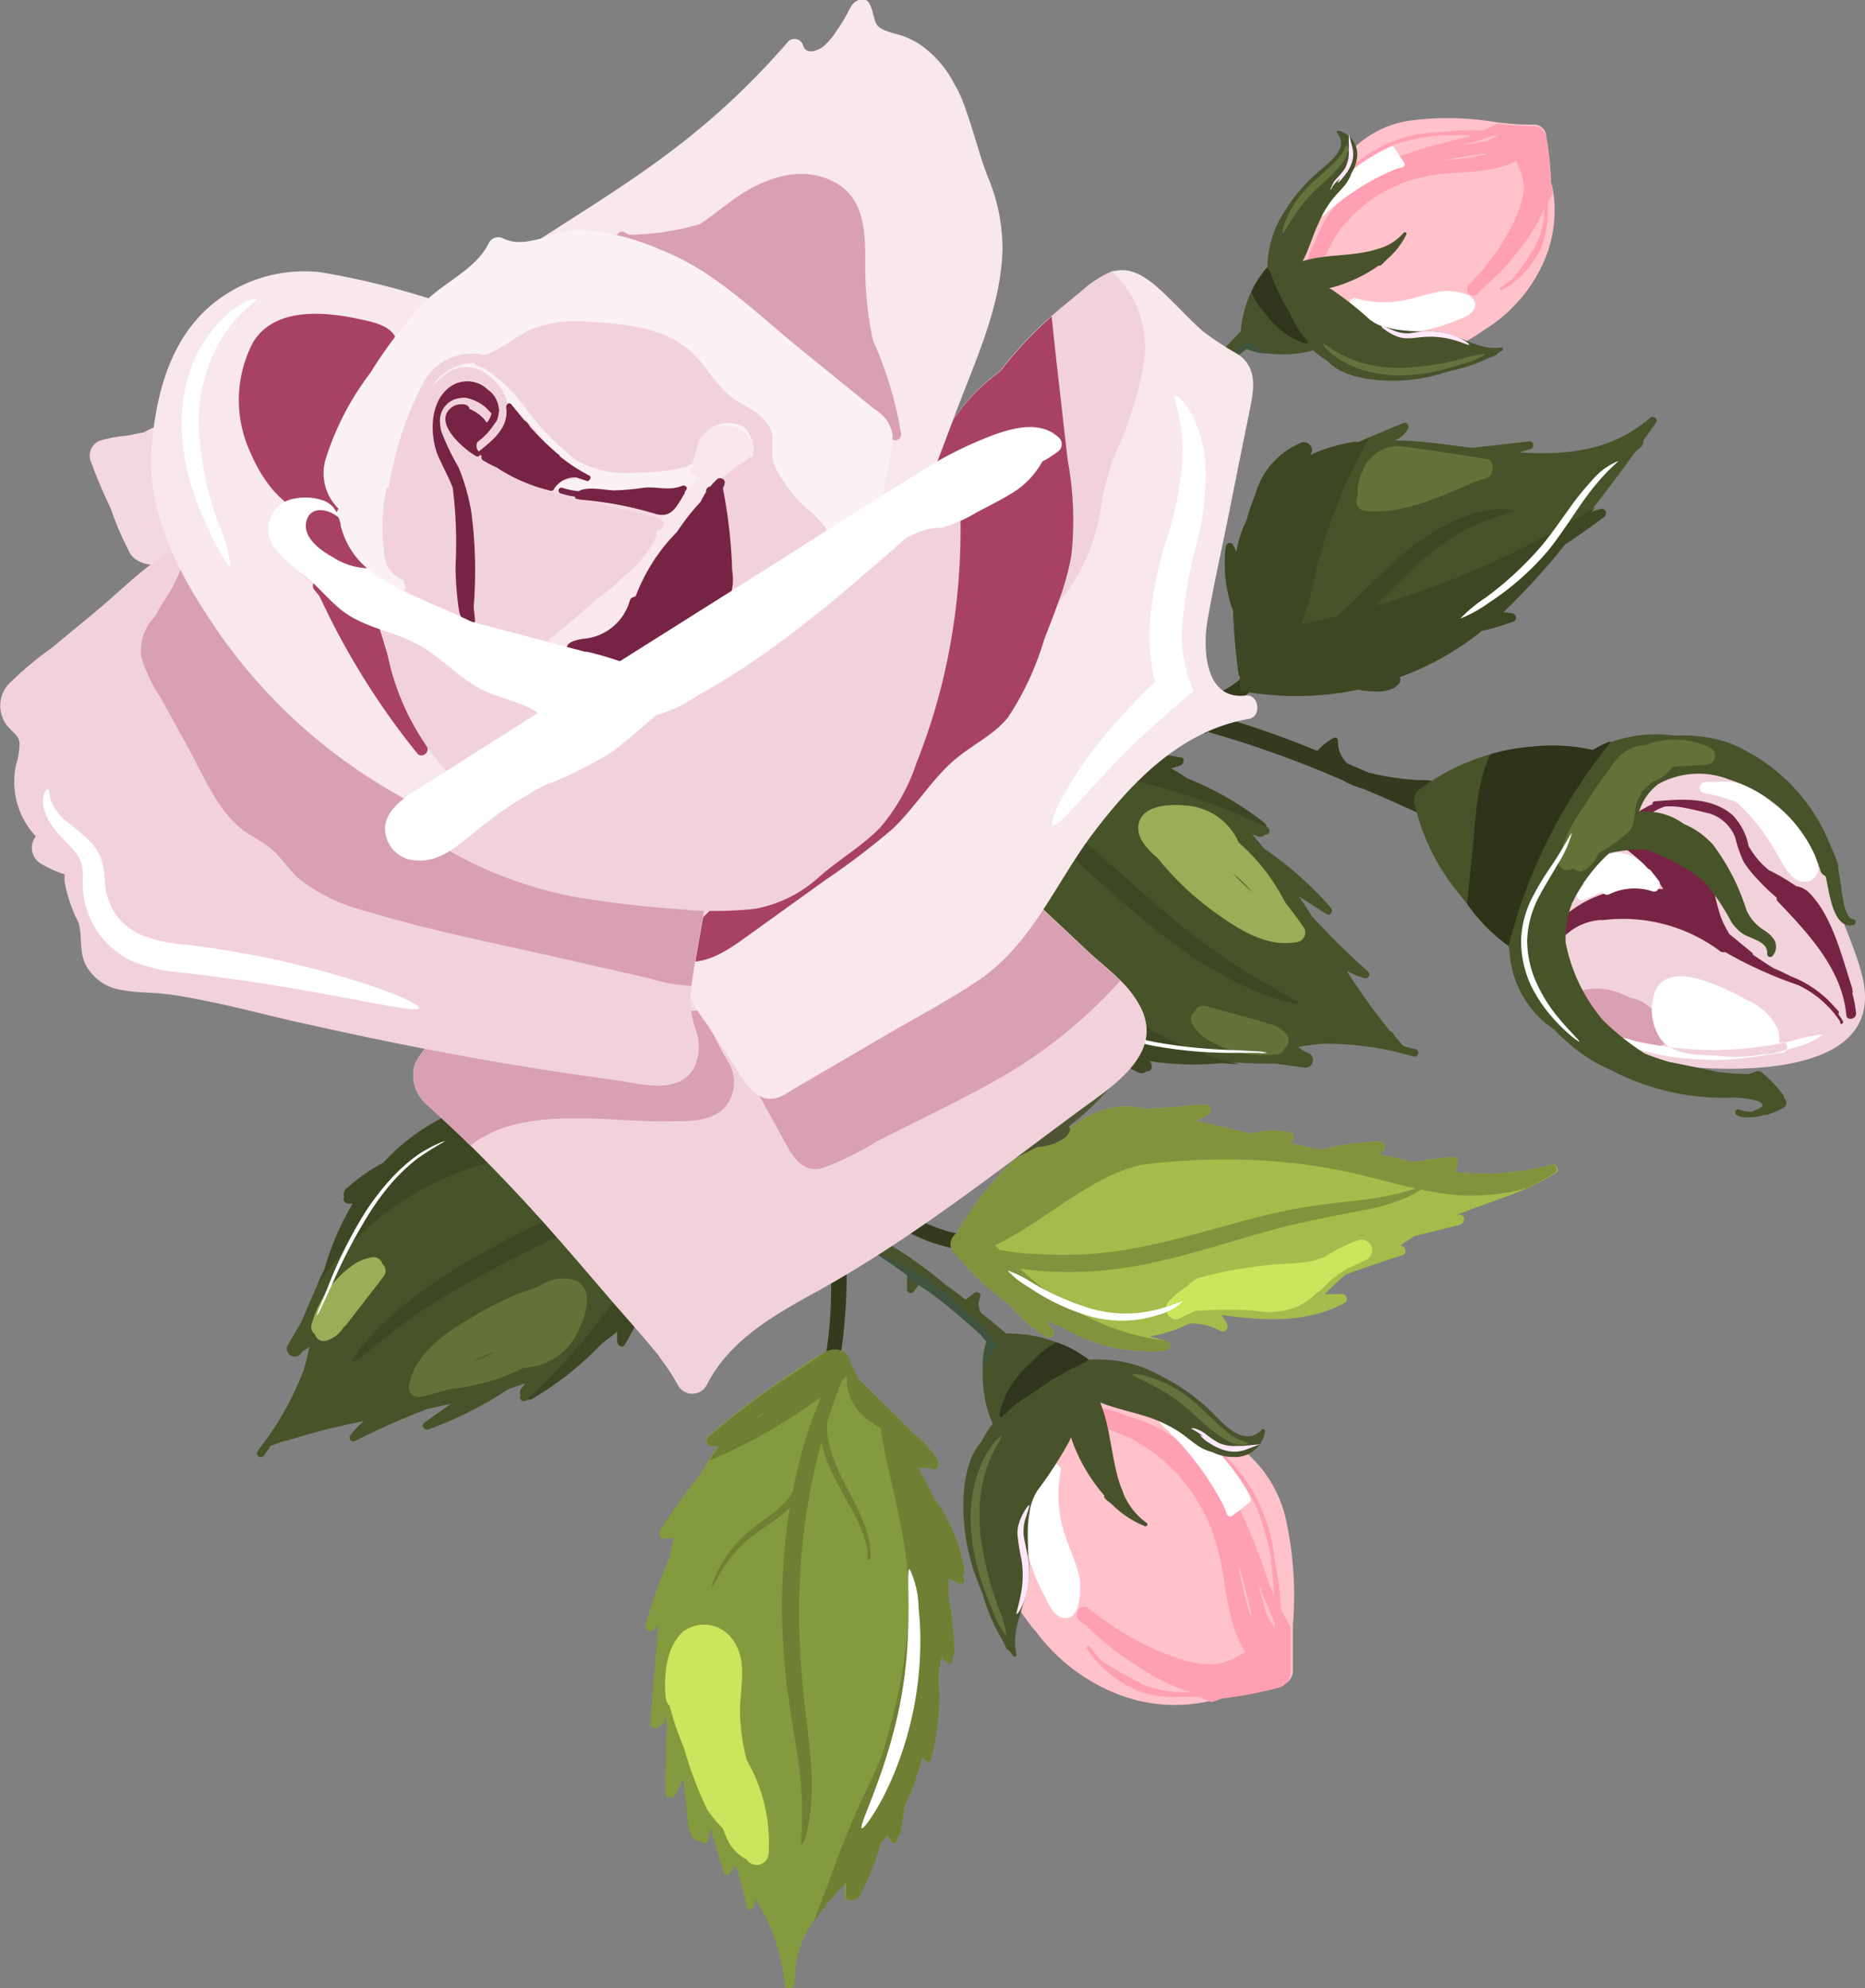 <?xml version="1.0" encoding="UTF-8"?> <svg xmlns="http://www.w3.org/2000/svg" viewBox="0 0 116.48 124.19"><rect x="0" y="0" width="116.48" height="124.19" fill="#808080" stroke="none"/> <defs> <style>.cls-1{fill:#ffc2cb;}.cls-2{fill:#ff9fb2;}.cls-3{fill:#fff;}.cls-4{fill:#48532c;}.cls-5{fill:#65723e;}.cls-6{fill:#30351e;}.cls-7{fill:#3f543f;}.cls-8{fill:#ffe8f9;}.cls-9{fill:#343a1d;}.cls-10{fill:#839b3e;}.cls-11{fill:#6f7f33;}.cls-12{fill:#cbe55c;}.cls-13{fill:#a4bc4b;}.cls-14{fill:#82933d;}.cls-15{fill:#475328;}.cls-16{fill:#3e4723;}.cls-17{fill:#647238;}.cls-18{fill:#9bad57;}.cls-19{fill:#798251;}.cls-20{fill:#4e5534;}.cls-21{fill:#abb572;}.cls-22{fill:#f2d2da;}.cls-23{fill:#772444;}.cls-24{fill:#d8a0b0;}.cls-25{fill:#2e331a;}.cls-26{fill:#f4dae1;}.cls-27{fill:#f8e7eb;}.cls-28{fill:#a84264;}.cls-29{fill:#f4d8df;}.cls-30{fill:#fbf1f3;}</style> </defs> <title>Ресурс 1</title> <g id="Слой_1-2"> <path class="cls-1" d="M64.72 101.93a11.61 11.61 0 0 0 5.08 3.88 9.72 9.72 0 0 0 6 .37l.34-.1c.11 0 .22-.08.33-.12a24.61 24.61 0 0 0 3.5-.67 1 1 0 0 0 .78-1.07v-2.74a22.18 22.18 0 0 0-.49-6.81 7.85 7.85 0 0 0-3.66-4.83 9.18 9.18 0 0 0-2-1.56c-3-1.67-8.32-2.4-11.13-.26a4.51 4.51 0 0 0-1.12 1.22 4.84 4.84 0 0 0-.6 1.53 3.82 3.82 0 0 0-1.11 4 13.41 13.41 0 0 0 1.44 3.23 28.19 28.19 0 0 0 2.29 3.51 4.87 4.87 0 0 0 .35.42z"></path> <path class="cls-2" d="M71.36 105.71a7.18 7.18 0 0 0 2.57.27 7.39 7.39 0 0 0 .94 0q.39.18.78.33l.34-.1.33-.12a24.61 24.61 0 0 0 3.5-.67 1 1 0 0 0 .78-1.07v-2.74q-.32-.54-.6-1.08a16.75 16.75 0 0 0-.39-3.06 10.47 10.47 0 0 0-3.21-6.66c-.1-.09-.24.07-.16.17a13 13 0 0 1 2.14 2.93 16.6 16.6 0 0 1 1 3.41v.26c.1.7.16 1.41.2 2.11-.1-.22-.19-.44-.28-.67a40.55 40.55 0 0 0-1.92-4.86 9.32 9.32 0 0 0-2-2.36 8.93 8.93 0 0 0-5-3.35 5.53 5.53 0 0 0-1.91-.53h-.57a9.6 9.6 0 0 0-4.61.26 4.51 4.51 0 0 0-1.12 1.22 18 18 0 0 1 1.83-.63 11 11 0 0 1 3 .08c.78.12 1.55.28 2.32.47a8.76 8.76 0 0 1 1.84.83 10.78 10.78 0 0 1 4.63 5.72c.87 2.38.6 5.15 2 7.33a3.26 3.26 0 0 0-.38.18 3.38 3.38 0 0 1-1.82.58 8 8 0 0 1-1.87-.33 17.64 17.64 0 0 1-5.33-2.87l-.1-.09a.28.28 0 0 0-.13-.07l-.2-.15c-.49-.35-1 .4-.54.77l.47.35a16 16 0 0 0 3 2.39 13.86 13.86 0 0 0 2.87 1.53l.63.21h-.47a7.37 7.37 0 0 1-1.81-.24l-.86-.28a.11.11 0 0 0-.06-.09 23.39 23.39 0 0 1-2.34-1.32 9.28 9.28 0 0 1-.77-.91c-.09-.12-.27 0-.18.15a7.24 7.24 0 0 0 3.46 2.7zm8.24-4.38v.33c-.16-.25-.32-.5-.47-.77-.19-.63-.37-1.28-.53-1.92.34.8.67 1.6 1 2.36zm-2.24-3.51l-.06-.25c.36 1.07.59 2.19.88 3.29a.2.2 0 0 0-.09 0 19.61 19.61 0 0 1-.73-3.04z"></path> <path class="cls-3" d="M78.07 93.53a.23.23 0 0 1 0 .28l-1.07.84a.24.24 0 0 1-.39-.11l-.15-.41a18.35 18.35 0 0 0-4-5.23.24.24 0 0 1 .23-.39h.12a5.9 5.9 0 0 1 2.61 1.53 4.48 4.48 0 0 1 .4.36 13.87 13.87 0 0 1 2.13 2.81 3 3 0 0 1 .12.32zM66.14 91.61a.2.2 0 0 1 .12.22 7.85 7.85 0 0 0 .14 3.67c.28 1 .75 1.92 1 2.93.14.65.15 3-1.11 2.59-.54-.16-.88-1-1.11-1.45a11.21 11.21 0 0 1-1-2.6.25.25 0 0 1 0-.08 3.71 3.71 0 0 1-.23-1.59 7 7 0 0 1 1.51-3.51v-.07a.21.21 0 0 1 .1-.09l.05-.06a.24.24 0 0 1 .08-.06c.13-.19.42-.09.45.1z"></path> <path class="cls-4" d="M78.77 89.33c-1.2 1.17-2.56-.66-3.37-1.4a12.31 12.31 0 0 0-2.78-1.93 8 8 0 0 0-4.62-1.07 7.15 7.15 0 0 0-2-1.09l-.49-.17a8.79 8.79 0 0 0-2.67-.38c-.52-.43-1-.86-1.57-1.28a1.12 1.12 0 0 1-.05-1c.1-.22-.2-.4-.37-.26l-.55.43c-.39-.32-.79-.63-1.21-.91a27 27 0 0 0-5.64-3.69c-.36-.18-.65.4-.32.62l1.29.87c.75.51 1.5 1 2.23 1.56v.88a.24.24 0 0 0 .43.16 2.22 2.22 0 0 1 .32-.42v-.05l.7.53c.48.36.94.73 1.4 1.11s1.19 1 1.76 1.54l.35.41a4 4 0 0 0-.23 1.54v.07a8.86 8.86 0 0 0 .19 2.24 8 8 0 0 0 .43 1.29 6.31 6.31 0 0 0-.71 1.13c-1.1 1.19-1.2 3.5-1.09 4.91a12.68 12.68 0 0 0 .8 3.64c.09.22.2.56.36.9a11.67 11.67 0 0 0 1.26 2.95l.23.49a.22.22 0 0 0 .17.13l.27.36a.12.12 0 0 0 .2-.1c-.38-1.51.49-2.92.73-4.38a5.08 5.08 0 0 0 0-1.74c0-.71-.07-1.42 0-2.11 0-.29.08-.57.11-.85a3.47 3.47 0 0 1 .47-1.17 25.5 25.5 0 0 0 2-3.1l.09-.22a9.23 9.23 0 0 0 .64 1.52 10.87 10.87 0 0 0 1.44 2.12.21.21 0 0 0 0 .12 1 1 0 0 0 .31.29l.24.21a6.13 6.13 0 0 0 2 1.3.12.12 0 0 0 .11-.2 4.3 4.3 0 0 1-1.45-1.8 2.52 2.52 0 0 0-.17-.44c-.6-1.66-.62-3.65-1.3-5.3 1 .41 2.09.61 3 .92a8.39 8.39 0 0 1 1.87.88c.47.3.89.7 1.38 1a3 3 0 0 0 .77.31 2.9 2.9 0 0 0 1.31.3 1.86 1.86 0 0 0 1.96-1.57.12.12 0 0 0-.23-.1z"></path> <path class="cls-5" d="M78 90.13s-.13 0-.32-.11a2.38 2.38 0 0 1-.77-.37 10.63 10.63 0 0 1-1-.85c-.37-.34-.77-.74-1.22-1.14a8.11 8.11 0 0 0-1.39-1 6.93 6.93 0 0 0-1.3-.58c-.75-.26-1.24-.3-1.26-.23s.43.25 1.1.6a11.17 11.17 0 0 1 2.44 1.64c.43.38.84.77 1.24 1.1a6.69 6.69 0 0 0 1.15.8 2 2 0 0 0 .94.25c.23-.01.39-.08.39-.11zM62.56 89.67s-.18.1-.4.35a5.62 5.62 0 0 0-.78 1.22 7.59 7.59 0 0 0-.63 2.06 9.51 9.51 0 0 0-.07 2.63 13.44 13.44 0 0 0 .54 2.56 18 18 0 0 0 .73 2 5.9 5.9 0 0 0 .92 1.72 7.91 7.91 0 0 0-.54-1.86 20.76 20.76 0 0 1-1.09-4.46 10.85 10.85 0 0 1 0-2.49 8.68 8.68 0 0 1 .49-2c.43-1.09.9-1.67.83-1.73z"></path> <path class="cls-6" d="M68 84.93a7.15 7.15 0 0 0-2-1.09 4.34 4.34 0 0 0-1.33 1 4.08 4.08 0 0 0-.36.36 5.79 5.79 0 0 0-1.91 3.19.12.12 0 0 0 .21.08c.25-.24.49-.47.74-.69.53-.41 1.13-.76 1.66-1.13l.75-.51 1.24-.7h.06l.63-.32a.1.1 0 0 0 .06 0z"></path> <path class="cls-7" d="M60.23 81.83l-.33-.28a14.47 14.47 0 0 0-1.71-1.42 24 24 0 0 0-3.73-2c.75.51 1.5 1 2.23 1.56v.19l.74.43.32.2.42.28a16.63 16.63 0 0 1 1.4 1.11c.6.5 1.19 1 1.76 1.54l.35.41a4 4 0 0 0-.23 1.54c.24-.45.49-.89.76-1.32a.12.12 0 0 0 0-.18 11.14 11.14 0 0 0-1.98-2.06z"></path> <path class="cls-8" d="M64.29 94s-.1.06-.2.21a4.44 4.44 0 0 0-.36.68 3.33 3.33 0 0 0-.16.53 2.22 2.22 0 0 0 0 .64 13.32 13.32 0 0 0 .23 1.36 6.33 6.33 0 0 1-.09 2.39c-.13.6-.27 1-.21 1s.29-.31.5-.92a5.29 5.29 0 0 0 .22-2.54l-.27-1.33a2.81 2.81 0 0 1 .05-1.02l.23-.71s.08-.24.06-.29zM74.36 89.23s.09 0 .23.11a2.74 2.74 0 0 1 .55.38 5.22 5.22 0 0 0 .83.65 2.56 2.56 0 0 0 1.3.23h.34l-.06-.27a1.89 1.89 0 0 1-1 0 3.79 3.79 0 0 1-.83-.31c-.46-.23-.73-.4-.76-.36a2.61 2.61 0 0 0 .67.53 3.29 3.29 0 0 0 .86.39 2.09 2.09 0 0 0 1.21 0l1-.37-1.09.1h-.33a2.41 2.41 0 0 1-1.17-.19 6 6 0 0 1-.83-.57 2.06 2.06 0 0 0-.63-.32.44.44 0 0 0-.29 0z"></path> <path class="cls-1" d="M92.72 20.59a9.49 9.49 0 0 0 3.51-3.84 7.92 7.92 0 0 0 .77-4.81l-.06-.29-.07-.27a21 21 0 0 0-.3-2.89.77.77 0 0 0-.81-.71h-.36c-.64 0-1.27-.07-1.91-.14a18.2 18.2 0 0 0-5.56-.09 6.41 6.41 0 0 0-4.18 2.63 7.2 7.2 0 0 0-1.41 1.54c-1.57 2.31-2.54 6.58-1 9a3.46 3.46 0 0 0 .92 1 3.8 3.8 0 0 0 1.19.6 3.12 3.12 0 0 0 3.12 1.18 10.62 10.62 0 0 0 2.78-1.05 22.21 22.21 0 0 0 3-1.6z"></path> <path class="cls-2" d="M96.26 15.47a6 6 0 0 0 .41-2.06v-.77s.22-.4.32-.61a1.4 1.4 0 0 0-.06-.28c0-.09 0-.18-.07-.28a19.65 19.65 0 0 0-.29-2.89.81.81 0 0 0-.82-.71h-.32c-.63 0-1.27-.07-1.91-.13l-.91.41a13.29 13.29 0 0 0-2.52.1 8.52 8.52 0 0 0-5.62 2.12c-.08.08 0 .21.12.14a10.5 10.5 0 0 1 2.56-1.51 13.59 13.59 0 0 1 2.85-.55h1.95l-.57.18a34 34 0 0 0-4.09 1.17 7.36 7.36 0 0 0-2.06 1.44 7.25 7.25 0 0 0-3.08 3.85 4.5 4.5 0 0 0-.57 1.51l-.06.46a7.72 7.72 0 0 0-.12 3.76 3.76 3.76 0 0 0 .91 1c-.13-.53-.24-1.07-.32-1.61a9.34 9.34 0 0 1 .28-2.46c.15-.62.34-1.24.55-1.85a7.72 7.72 0 0 1 .8-1.44 8.83 8.83 0 0 1 5-3.34c2-.54 4.22-.12 6.09-1.06 0 .11.07.21.11.33a2.63 2.63 0 0 1 .34 1.51 6.31 6.31 0 0 1-.4 1.49 14.09 14.09 0 0 1-2.76 4.12.6.6 0 0 1-.08.08.36.36 0 0 0-.07.1l-.13.15c-.32.37.25.85.59.49l.32-.35a12.93 12.93 0 0 0 2.14-2.24 10.81 10.81 0 0 0 1.45-2.21l.22-.5v.38a6.56 6.56 0 0 1-.32 1.46l-.3.67a.15.15 0 0 0-.07.05 19.84 19.84 0 0 1-1.24 1.8 6.07 6.07 0 0 1-.8.56c-.1.06 0 .22.11.16a5.86 5.86 0 0 0 2.44-2.64zm-3-7h.27l-.65.33c-.53.11-1.07.2-1.6.29.72-.19 1.37-.4 2.01-.62zm-3 1.57h-.2c.89-.2 1.82-.31 2.73-.47a.2.2 0 0 0 0 .08 16.62 16.62 0 0 1-2.5.35z"></path> <path class="cls-3" d="M86.85 9.16a.18.18 0 0 1 .23.05l.6.93a.19.19 0 0 1-.11.31l-.34.09a14.79 14.79 0 0 0-4.53 2.9c-.14.13-.39 0-.31-.21v-.05a4.8 4.8 0 0 1 1.43-2 1.83 1.83 0 0 1 .32-.3 11.18 11.18 0 0 1 2.47-1.58zM84.44 18.7a.18.18 0 0 1 .19-.08 6.57 6.57 0 0 0 3 .15c.82-.15 1.61-.47 2.44-.58.54-.07 2.42.09 2 1.09-.17.42-.87.64-1.26.79a8.85 8.85 0 0 1-2.18.61h-.07a3 3 0 0 1-1.3.07 5.74 5.74 0 0 1-2.74-1.47h-.06a.16.16 0 0 1-.06-.08v-.05a.16.16 0 0 1 0-.07.2.2 0 0 1 .04-.38z"></path> <path class="cls-4" d="M83.5 8.29c.87 1.06-.72 2-1.38 2.64a10.18 10.18 0 0 0-1.76 2.07 6.61 6.61 0 0 0-1.2 3.66 6.57 6.57 0 0 0-1 1.52l-.17.39a7.25 7.25 0 0 0-.5 2.14c-.39.39-.77.78-1.15 1.18a.92.92 0 0 1-.78 0c-.17-.1-.34.13-.24.28l.31.48a10.05 10.05 0 0 0-.82.91 22 22 0 0 0-3.4 4.31c-.17.28.28.56.48.31l.8-1c.47-.57.94-1.14 1.43-1.69h.14l.57.06a.19.19 0 0 0 .15-.34 1.7 1.7 0 0 1-.31-.29l.49-.52c.33-.35.67-.71 1-1.05s.9-.89 1.38-1.31l.35-.26a3.22 3.22 0 0 0 1.24.3h.06a7.47 7.47 0 0 0 1.83 0 6.56 6.56 0 0 0 1-.2 4.71 4.71 0 0 0 .88.66c.88 1 2.74 1.22 3.9 1.24a10.54 10.54 0 0 0 3-.38l.76-.23a9.87 9.87 0 0 0 2.44-.82l.41-.15a.22.22 0 0 0 .12-.13l.31-.19c.07-.05 0-.19-.06-.18-1.26.21-2.34-.6-3.51-.9a4.24 4.24 0 0 0-1.42-.1c-.57 0-1.15-.05-1.71-.13l-.68-.15a2.7 2.7 0 0 1-.91-.46 20.7 20.7 0 0 0-2.38-1.88l-.17-.08a7.23 7.23 0 0 0 1.27-.41 8.64 8.64 0 0 0 1.83-1 .16.16 0 0 0 .1 0 .71.71 0 0 0 .25-.22l.2-.19a5.06 5.06 0 0 0 1.19-1.54.1.1 0 0 0-.16-.11 3.36 3.36 0 0 1-1.56 1l-.37.11c-1.39.37-3 .24-4.39.67.4-.75.64-1.65 1-2.39a6.47 6.47 0 0 1 .85-1.46c.28-.36.63-.67.9-1.05a2.41 2.41 0 0 0 .3-.6 2.38 2.38 0 0 0 .35-1 1.52 1.52 0 0 0-1.11-1.63c-.13-.05-.21.05-.15.11z"></path> <path class="cls-5" d="M84.09 9s0 .1-.11.26a2.26 2.26 0 0 1-.36.59 9 9 0 0 1-.76.76c-.3.27-.65.56-1 .9a7.84 7.84 0 0 0-.91 1.05 6.49 6.49 0 0 0-.56 1c-.27.59-.33 1-.28 1s.24-.32.57-.85a9.52 9.52 0 0 1 1.5-1.86c.34-.32.69-.63 1-.93a5.54 5.54 0 0 0 .74-.87 1.63 1.63 0 0 0 .27-.75c-.03-.19-.07-.3-.1-.3zM82.62 21.47s.06.15.25.35a5 5 0 0 0 .94.72 6.27 6.27 0 0 0 1.62.66 8.42 8.42 0 0 0 2.13.24 11.2 11.2 0 0 0 2.11-.25 15.46 15.46 0 0 0 1.67-.46 4.72 4.72 0 0 0 1.46-.62 6.38 6.38 0 0 0-1.55.31 17.45 17.45 0 0 1-3.7.56 9.18 9.18 0 0 1-2-.19 7.36 7.36 0 0 1-1.55-.54c-.89-.41-1.33-.84-1.38-.78z"></path> <path class="cls-6" d="M79.16 16.7a6.57 6.57 0 0 0-1 1.52 3.61 3.61 0 0 0 .69 1.16l.27.31a4.67 4.67 0 0 0 2.45 1.78.1.1 0 0 0 .09-.17l-.51-.64c-.29-.47-.53-1-.79-1.43l-.36-.65-.48-1.06a.11.11 0 0 0 0-.05l-.2-.53c-.13-.14-.14-.19-.16-.24z"></path> <path class="cls-7" d="M76.09 22.8l-.25.24a12 12 0 0 0-1.28 1.29 20.48 20.48 0 0 0-1.9 2.88c.47-.57.94-1.14 1.43-1.69h.14l.41-.57.19-.24a4 4 0 0 1 .26-.32c.32-.37.66-.71 1-1.05s.9-.89 1.38-1.31l.35-.26a3.22 3.22 0 0 0 1.24.3c-.35-.23-.69-.46-1-.72a.1.1 0 0 0-.15 0 9.28 9.28 0 0 0-1.82 1.45z"></path> <path class="cls-8" d="M86.28 20.38s0 .08.16.17a3.28 3.28 0 0 0 .53.34 2.81 2.81 0 0 0 .42.17 2 2 0 0 0 .51.07c.37 0 .74-.07 1.12-.09a5.4 5.4 0 0 1 1.93.24c.49.15.77.3.8.25s-.22-.26-.71-.48a4.42 4.42 0 0 0-2-.36c-.42 0-.78.12-1.1.13a2.09 2.09 0 0 1-.83-.15l-.56-.23c-.17-.06-.25-.08-.27-.06zM83.11 11.86a1.18 1.18 0 0 0 .1-.18 2.12 2.12 0 0 1 .35-.42 3.68 3.68 0 0 0 .58-.63 2.06 2.06 0 0 0 .29-1v-.31h-.22a1.52 1.52 0 0 1 0 .85 3.4 3.4 0 0 1-.31.66c-.23.35-.38.56-.35.58s.21-.16.47-.5a2.46 2.46 0 0 0 .38-.67 1.69 1.69 0 0 0 .07-1l-.23-.87v1.22a2.06 2.06 0 0 1-.24.93 4.26 4.26 0 0 1-.52.63 1.42 1.42 0 0 0-.31.5c-.08.13-.08.21-.06.21z"></path> <path class="cls-9" d="M41 73.16c2.78-1.15 5.76-2 7.47-4.69 1.44-2.25 1.75-4.91 1.88-7.53.59 3.42.79 6.91 1.06 10.37a.35.35 0 0 0 0 .17v.69c.17 2.06.38 4.13.47 6.19a.36.36 0 0 1 0 .11c-.21.42-.52.42-.91.67-.16.1-.18.39 0 .44a4.64 4.64 0 0 1 .66.22h.09l.18.1a25.47 25.47 0 0 1-.74 6.77c-.15.6.77.9.92.3a34.74 34.74 0 0 0 .54-11.64c-.06-.69-.11-1.38-.16-2.07l.21.27a10.63 10.63 0 0 0 2.19 2.26 2.55 2.55 0 0 0 .49.32 10.94 10.94 0 0 0 4.31 1.89c.6.12.91-.79.3-.91a10.43 10.43 0 0 1-2.78-1 8.86 8.86 0 0 0 2-2.37c.36-.51-.45-1-.81-.53a5.55 5.55 0 0 1-1.66 1.9c-.37.22-.57.28-.76.23-.31-.22-.61-.46-.9-.71s-.48-.49-.71-.74a6.68 6.68 0 0 1-2-4.28.41.41 0 0 0-.09-.22c0-.33 0-.65-.08-1a4.92 4.92 0 0 0 1.06-.12c.18 0 .27-.34.08-.44l-1.22-.6c-.2-2.2-.44-4.38-.81-6.54a38.63 38.63 0 0 0-4.39-12.26l-.34-.6.9-1c.21-.22-.09-.57-.33-.35a1 1 0 0 1-1.15.24l-.45-.61c-.62-1-1.28-1.94-2-2.88-.49-.66-1-1.31-1.51-1.95-.81-1.19-1.59-2.4-2.36-3.62a16.23 16.23 0 0 1-1.07-2.85.25.25 0 0 0-.44-.08c-.68 1.13-1.32 2.89.13 3.62.12.18.26.36.42.56.92 1.15 1.9 2.25 2.84 3.38l.06.08a2.14 2.14 0 0 1-.18.69.24.24 0 0 0 .28.31 1.07 1.07 0 0 1 .75.2c.73 1 1.47 2 2.23 3.06a40.7 40.7 0 0 1 4.44 9.38 27.23 27.23 0 0 1 .31 3.37 1.27 1.27 0 0 0 0 .14 27.18 27.18 0 0 1-.5 5.3c-.27.61-.45.43-1 .52a.24.24 0 0 0-.13.4 9.38 9.38 0 0 1 .57.83 8.86 8.86 0 0 1-.75 1.45c-1.64 2.46-4.5 3.28-7.11 4.36-.57.18-.12 1.04.5.8z"></path> <path class="cls-10" d="M56.06 114.9v-.21a.31.31 0 0 0 .18-.23c.1-.54.18-1.08.25-1.62a16.28 16.28 0 0 0 1.11-3.07l.23.21c.15.14.35 0 .35-.19v-.16a.31.31 0 0 0 .06-.13 14.56 14.56 0 0 0 .35-4.91l.19-1v-.14l.33.38a.22.22 0 0 0 .39-.15v-.18a.37.37 0 0 0 .1-.23 20.59 20.59 0 0 0-.35-3.52v-1.15l.67.29a.22.22 0 0 0 .3-.27 2.14 2.14 0 0 1-.1-.22.28.28 0 0 0 .11-.28 10.47 10.47 0 0 0-2-4.71c-.13-.29-.27-.59-.43-.89s-.3-.56-.46-.84h.77l.09.07c.26.13.53-.25.38-.51a5.25 5.25 0 0 0-.33-.49 7 7 0 0 0-1.25-1.27c-.76-.78-1.53-1.54-2.32-2.3l-.48-.46-.49-.47-.24-.38-.06-.11-.21-.45-.07-.17-.08-.14a1.14 1.14 0 0 0-.1-.19 1.63 1.63 0 0 0-.11-.17l-.12-.14-.06-.06a.57.57 0 0 0-.13-.08 1.22 1.22 0 0 0-1.12.19h-.06a23.62 23.62 0 0 0-2.35 1.52l-1 .69q-2 1.41-3.78 2.95a.33.33 0 0 0 .22.59h.42c-.2.29-.4.58-.59.89l-.61 1a37.1 37.1 0 0 0-2.43 3.38c-.15.23 0 .56.26.53h.09a1.72 1.72 0 0 0 .52-.08c-.12.44-.23.89-.32 1.34a37.69 37.69 0 0 0-1.47 4.14c-.07.23.15.37.35.36a.21.21 0 0 0 .2-.08l.26-.28-.17 2.06c-.12 1.33-.23 2.65-.34 4a.32.32 0 0 0 .61.18.21.21 0 0 0 .25-.17l.09-.37.09.42q-.06 1.72-.09 3.45a.23.23 0 0 0 0 .29v.64a.26.26 0 0 0 .22.27.37.37 0 0 0 .4-.17l.5-1 .23 2.13c.07.66 0 1.35.6 1.75h.07a.32.32 0 0 0 .19 0 .22.22 0 0 0 .42 0q.09-.35.15-.69v-.09a1.74 1.74 0 0 1 .11.18c.24.87.49 1.73.76 2.6.05.18.32.17.4 0l.06-.13a.22.22 0 0 0 .07-.09l.11-.24.22.33c.21.74.4 1.48.56 2.24 0 .18.34.29.41.07a4.35 4.35 0 0 0 .13-.58 12.07 12.07 0 0 1 1.83 5.33c0 .42.66.34.64-.07a6.43 6.43 0 0 1 1.11-3.77 1.06 1.06 0 0 1 .12-.2 16.89 16.89 0 0 1 1.89-2.29v.9a.19.19 0 0 0 .26.17.31.31 0 0 0 .4-.08.33.33 0 0 0 .2-.17 15.49 15.49 0 0 0 1.38-3.26c.15-.18.28-.36.41-.54l.24.39a.22.22 0 0 0 .41-.09z"></path> <path class="cls-11" d="M50.5 113.89a14.57 14.57 0 0 0 .14-3.8c-.11-1.6-.41-3.45-.57-5.51a46.29 46.29 0 0 1-.07-6.7 40.48 40.48 0 0 1 1-6.62 34.79 34.79 0 0 1 1.66-5.2c.16-.37.31-.73.46-1.06a1.14 1.14 0 0 0-.1-.19 1.63 1.63 0 0 0-.11-.17l-.12-.14-.12-.1-.18.34-.26.49a4.25 4.25 0 0 0-.27.52 29.09 29.09 0 0 0-1.96 5.25 36.26 36.26 0 0 0-1.08 6.79 41.73 41.73 0 0 0 .15 6.87c.23 2.1.61 3.95.81 5.49a19.83 19.83 0 0 1 .2 3.67c0 .87-.11 1.35 0 1.37s.25-.42.42-1.3z"></path> <path class="cls-12" d="M46.63 116.14a2.69 2.69 0 0 1-1.25-1.35l-.24-.6a6.56 6.56 0 0 1-1-1.22 25.1 25.1 0 0 1-1.44-3.85 15.82 15.82 0 0 1-.87-2.57.75.75 0 0 1-.25-.48c-.14-1.31 0-3.23 1.09-4.16a2.17 2.17 0 0 1 3.07.47c1 1.34.47 3 .48 4.56a12.52 12.52 0 0 0 .42 3 10.26 10.26 0 0 1 1.36 5.91.75.75 0 0 1-1.37.29z"></path> <path class="cls-11" d="M50.15 92.76a14.47 14.47 0 0 0 .59-2.17 25.27 25.27 0 0 1 1.23-4c.24-.6.52-1.15.78-1.67l.13-.24-.12-.14-.14-.11-.19.32c-.28.52-.57 1.08-.83 1.69a24.38 24.38 0 0 0-1.29 4.1 15.3 15.3 0 0 1-.55 2.1 3.93 3.93 0 0 1-1.12 1.58c-.48.41-1 .76-1.47 1.11a8.37 8.37 0 0 0-1.17 1.07 7.73 7.73 0 0 0-1.3 2 2.79 2.79 0 0 0-.27.83s.16-.27.42-.75a8.78 8.78 0 0 1 1.37-1.86 8.46 8.46 0 0 1 1.21-1c.47-.33 1-.67 1.52-1.1a5.24 5.24 0 0 0 .72-.76 3.91 3.91 0 0 0 .48-1zM54.36 97.29v-.37a.88.88 0 0 0 0-.16 6.24 6.24 0 0 0-.52-1.89c-.31-.77-.79-1.62-1.27-2.58a11.12 11.12 0 0 1-.63-1.53 5.43 5.43 0 0 1-.29-1.76 6.11 6.11 0 0 1 .35-1.67 12.42 12.42 0 0 1 .66-1.52 7.76 7.76 0 0 1 .44-.81l-.1-.19a1.63 1.63 0 0 0-.11-.17c-.2.3-.4.63-.59 1a15.15 15.15 0 0 0-.7 1.57 6.14 6.14 0 0 0-.38 1.79 5.94 5.94 0 0 0 .29 1.86 9.52 9.52 0 0 0 .69 1.58c.5 1 1 1.79 1.34 2.52a8 8 0 0 1 .64 1.79v.16a.68.68 0 0 1 0 .14v.22s0 .18.06.17.11-.03.12-.15zM56.06 114.9v-.21a.31.31 0 0 0 .18-.23c.1-.54.18-1.08.25-1.62a16.28 16.28 0 0 0 1.11-3.07l.23.21c.15.14.35 0 .35-.19v-.16a.31.31 0 0 0 .06-.13 14.56 14.56 0 0 0 .35-4.91l.19-1v-.14l.33.38a.22.22 0 0 0 .39-.15v-.18a.37.37 0 0 0 .1-.23 20.59 20.59 0 0 0-.35-3.52v-1.15l.67.29a.22.22 0 0 0 .3-.27 2.14 2.14 0 0 1-.1-.22.28.28 0 0 0 .11-.28 10.47 10.47 0 0 0-2-4.71c-.13-.29-.27-.59-.43-.89s-.3-.56-.46-.84h.77l.09.07c.26.13.53-.25.38-.51a5.25 5.25 0 0 0-.33-.49 7 7 0 0 0-1.25-1.27c-.76-.78-1.53-1.54-2.32-2.3l-.48-.47-.49-.47-.24-.38-.06-.11-.21-.45-.07-.17-.08-.14a1.14 1.14 0 0 0-.1-.19 1.63 1.63 0 0 0-.11-.17l-.12-.14-.06-.06a.57.57 0 0 0-.13-.08 1.22 1.22 0 0 0-1.12.19l-.37.25-3 2q-2 1.41-3.78 2.95a.33.33 0 0 0 .22.59h.42c-.2.29-.4.58-.59.89a33.14 33.14 0 0 0 7-4l.31-.24.32-.25.11-.09c.18-.14.36-.28.53-.43l.32-.27a3 3 0 0 0 1.1 2.56 5.15 5.15 0 0 0 1 .7c.11.75.26 1.49.42 2.24.76 3.33 1.57 6.53 1.31 10a35.32 35.32 0 0 1-.85 5.29l-.07.29c-.22.87-.46 1.74-.72 2.6-.28.68-.58 1.35-.89 2a56.1 56.1 0 0 0-2.51 6.14c-.31.75-.61 1.53-.86 2.31a1.06 1.06 0 0 1 .12-.2 16.89 16.89 0 0 1 1.89-2.29v.9a.19.19 0 0 0 .26.17.31.31 0 0 0 .4-.08.33.33 0 0 0 .2-.17 15.49 15.49 0 0 0 1.3-3.26c.15-.18.28-.36.41-.54l.24.39a.22.22 0 0 0 .41-.09zm-8.32-26.62l-.62.35.58-.39.04.04z"></path> <path class="cls-3" d="M53.82 114.19c.1.06.69-.69 1.4-2.06a20.55 20.55 0 0 0 1.05-2.49 21.69 21.69 0 0 0 1.2-6.51 18.71 18.71 0 0 0-.1-2.7 5.74 5.74 0 0 0-.56-2.43c-.28 0 .29 3.78-.57 8.27s-2.66 7.8-2.42 7.92z"></path> <path class="cls-13" d="M97 72.73a16.76 16.76 0 0 1-6.18.47 1 1 0 0 0 .22-.59.32.32 0 0 0-.35-.36c-.85.1-1.69.21-2.54.33a13.17 13.17 0 0 0-2-.45l.27-.32a.32.32 0 0 0-.29-.51 15.73 15.73 0 0 0-3.63.51c-.64-.11-1.27-.26-1.91-.41a2.09 2.09 0 0 1 .14-.17.32.32 0 0 0-.21-.51 5.11 5.11 0 0 0-2.4.09l-3.45-.81a3.13 3.13 0 0 0 .85-.47.32.32 0 0 0-.23-.56l-2.79.24c-.28 0-.57 0-.85.08a5 5 0 0 0-3.65.41 16.91 16.91 0 0 0-2.3 1.56l-.12-.14-.1-.07a.2.2 0 0 0 0-.08l.12-.19a.32.32 0 0 0-.5-.39 21.74 21.74 0 0 0-1.73 2 22.44 22.44 0 0 0-3.65 4.66.81.81 0 0 0-.31.44.67.67 0 0 0 .11.62l.22.28a16.47 16.47 0 0 0 3.32 3.09 8.69 8.69 0 0 0 2.25 2c.3.17.67-.14.44-.45l-.43-.58c.33.16.66.31 1 .44a10.54 10.54 0 0 0 6.48 1.45.31.31 0 0 0 .11-.58h-.1l-1-.29a8.7 8.7 0 0 0 1.48-.38c.34-.12.68-.27 1-.42a3.78 3.78 0 0 1 1.94.46c.25.14.53-.18.42-.41a2.83 2.83 0 0 0-.37-.59c2.57.36 5.23.54 7.61-.7a.31.31 0 0 0-.16-.6h-1c.44-.41.86-.85 1.32-1.22 1.17-.43 2.35-.83 3.53-1.21.37-.12.18-.6-.14-.61l.9-.58 2.83-.71c.32-.08.39-.61 0-.63h-.17l1.1-.42c1.1-.39 2.2-.77 3.27-1.23a18.26 18.26 0 0 0 1.87-1 .32.32 0 0 0-.24-.49z"></path> <path class="cls-14" d="M97 72.73a16.76 16.76 0 0 1-6.18.47 1 1 0 0 0 .22-.59.32.32 0 0 0-.35-.36c-.85.1-1.69.21-2.54.33a13.17 13.17 0 0 0-2-.45l.27-.32a.32.32 0 0 0-.29-.51 15.73 15.73 0 0 0-3.63.51c-.64-.11-1.27-.26-1.91-.41a2.09 2.09 0 0 1 .14-.17.32.32 0 0 0-.21-.51 5.11 5.11 0 0 0-2.4.09l-3.45-.81a3.13 3.13 0 0 0 .85-.47.32.32 0 0 0-.23-.56l-2.79.24c-.28 0-.57 0-.85.08a5 5 0 0 0-3.65.41 16.91 16.91 0 0 0-2.3 1.56l-.12-.14-.1-.07a.2.2 0 0 0 0-.08l.12-.19a.32.32 0 0 0-.5-.39 21.74 21.74 0 0 0-1.73 2 22.44 22.44 0 0 0-3.65 4.66.81.81 0 0 0-.31.44.67.67 0 0 0 .11.62l.22.28a16.47 16.47 0 0 0 3.32 3.09 8.69 8.69 0 0 0 2.25 2c.3.17.67-.14.44-.45l-.43-.58c.33.16.66.31 1 .44a10.54 10.54 0 0 0 6.48 1.45.31.31 0 0 0 .11-.58 15.17 15.17 0 0 1-7.64-3.2c-.57-.44-1.11-.91-1.65-1.39s-.79-.73-1.18-1.1l-.29-.29c2.44-1.18 4.5-3 6.91-4.21a10.42 10.42 0 0 1 2.23-.82 41.57 41.57 0 0 1 8.12-.23 35.59 35.59 0 0 1 5.14.76c1.28.29 2.54.66 3.82.94l.31.07.9.17a13 13 0 0 0 5.71-.23 18.26 18.26 0 0 0 1.87-1 .32.32 0 0 0-.16-.5zM88.85 74.16s-.17 0-.45.08-.53.16-.92.26-1 .23-1.6.33-1.35.18-2.15.27-1.71.2-2.66.37-2 .41-3 .68c-2.09.54-4.34 1.24-6.73 1.72a24.32 24.32 0 0 1-6.81.44c-.71 0-1.39-.13-2-.22l-.98-.09c-.77-.14-1.49-.29-2.15-.45a.67.67 0 0 0 .11.62l.22.28c.52.14 1.07.27 1.65.4s1.47.29 2.27.39c.26 0 .52.07.79.09a23.74 23.74 0 0 0 7.1-.37c2.47-.5 4.73-1.24 6.78-1.82 1-.29 2-.56 2.92-.76s1.76-.38 2.59-.54 1.54-.28 2.17-.43a11.35 11.35 0 0 0 1.61-.52 4.84 4.84 0 0 0 1.1-.58c.1-.08.15-.13.14-.15z"></path> <path class="cls-12" d="M85.3 78.7l-1.2.57a6.53 6.53 0 0 0-1.46 1.17 2.21 2.21 0 0 1-.43.34 5.06 5.06 0 0 1-1.13.81 4.86 4.86 0 0 1-2.75.27 25.62 25.62 0 0 0-3.28 0 1.29 1.29 0 0 1-.35 0 9.85 9.85 0 0 0-1 .48c-.56.31-1.16-.52-.75-1a4.48 4.48 0 0 1 1.22-1 1.5 1.5 0 0 1 .86-.57 25.27 25.27 0 0 1 3.23-.64c1.13-.19 2.27-.16 3.4-.32a5.28 5.28 0 0 0 1.12-.33 9.43 9.43 0 0 1 2-1 .63.63 0 0 1 .52 1.22z"></path> <path class="cls-3" d="M73.85 81.3c0-.07-.62.25-1.63.5a7.77 7.77 0 0 1-1.8.24 8.25 8.25 0 0 1-2.2-.28 16.53 16.53 0 0 1-3.75-1.64 6.94 6.94 0 0 0-1.55-.77 5.71 5.71 0 0 0 1.37 1.07 13.29 13.29 0 0 0 3.81 1.8 7.38 7.38 0 0 0 2.33.26 7 7 0 0 0 1.89-.35 3.46 3.46 0 0 0 1.53-.83z"></path> <path class="cls-15" d="M21.7 74.19a11 11 0 0 1 2.24-1.56 13.11 13.11 0 0 1 5.67-3.63l-.22-.36a.42.42 0 0 1 .1-.52.5.5 0 0 1 .4-.16h.11c1.42.11 2.84.29 4.24.54a7.87 7.87 0 0 1 3 .8c3 1.31 5.52 4.07 5 7.56a9 9 0 0 1-1.81 4.27 20.49 20.49 0 0 1-1.43 2.87c-.14.23-.43 0-.44-.18a4.54 4.54 0 0 1 0-.66c-.3.25-.62.49-.94.72l-.62.62a19.92 19.92 0 0 1-3.73 2.85.55.55 0 0 1-.33.07l-.13.07c-.21.1-.44-.17-.3-.35a.41.41 0 0 1 .08-.46l.22-.28-1.07.37a23.1 23.1 0 0 1-5 2.51c-.24.08-.48-.25-.24-.42l1.66-1.18-1.46.32a45.26 45.26 0 0 0-4.52 2 .24.24 0 0 1-.29-.37 6.25 6.25 0 0 1 .83-.87 41.69 41.69 0 0 0-4.53 1.14h-.06a.51.51 0 0 1-.29.08c-.29.09-.57.19-.85.3h-.06l-.44.63c-.19.25-.57 0-.39-.3a19 19 0 0 0 2.83-4.94 11.57 11.57 0 0 0 .39-1.54l-.39.25a1 1 0 0 0-.13.16.49.49 0 0 1-.78-.6c.3-.51.59-1 .88-1.54.28-.69.57-1.37.88-2.05.15-.34.3-.67.47-1a17.53 17.53 0 0 1 1.8-4.17h-.3c-.2 0-.38-.22-.24-.39a.47.47 0 0 1 .19-.6z"></path> <path class="cls-16" d="M21.7 74.19a11 11 0 0 1 2.24-1.56 13.11 13.11 0 0 1 5.67-3.63l-.22-.36a.42.42 0 0 1 .1-.52l.51-.12c1.42.11 2.84.29 4.24.54a7.87 7.87 0 0 1 3 .8c3 1.31 5.52 4.07 5 7.56a9 9 0 0 1-1.81 4.27 20.49 20.49 0 0 1-1.43 2.83c-.14.23-.43 0-.44-.18a4.54 4.54 0 0 1 0-.66c-.3.25-.62.49-.94.72l-.62.62a19.92 19.92 0 0 1-3.73 2.85.55.55 0 0 1-.33.07l1-1a39.76 39.76 0 0 0 4.36-5.08 22.77 22.77 0 0 0 2-3.3.14.14 0 0 0 0-.06 12.52 12.52 0 0 0 .68-5.24 13.79 13.79 0 0 1-3.62-.27 16.34 16.34 0 0 0-7 .2 18.75 18.75 0 0 0-10.58 7.64c.15-.34.3-.67.47-1a17.53 17.53 0 0 1 1.8-4.17h-.3c-.2 0-.38-.22-.24-.39a.47.47 0 0 1 .19-.56zM41.66 73.12c-.22.17-.45.34-.69.5-.62.45-1.3.9-2 1.34-1.48.9-3.17 1.77-4.93 2.65s-3.43 1.72-4.9 2.56c-.37.2-.72.41-1.07.62l-.5.3a5.66 5.66 0 0 0-.48.31c-.32.2-.63.39-.91.58l-.82.58c-1 .75-1.83 1.41-2.39 1.86s-.89.7-.95.64.15-.41.61-1a20.1 20.1 0 0 1 2.19-2.2l.8-.66c.28-.22.59-.43.9-.66l.48-.35.5-.33c.35-.23.7-.47 1.07-.68 1.48-.91 3.16-1.79 4.92-2.68s3.44-1.71 4.92-2.53c.71-.4 1.37-.79 2-1.18l.79-.5z"></path> <path class="cls-17" d="M25.68 86a5.47 5.47 0 0 0-.15.58.62.62 0 0 0 .7.67c.64-.14 1.27-.31 1.89-.5a12.62 12.62 0 0 0 4.57-1.32 3.87 3.87 0 0 0 3.19-1.86c.52-.92 1.39-2.86.14-3.57a2.5 2.5 0 0 0-2.35.35 18.39 18.39 0 0 0-4.31 2c-1.44.84-3.11 1.97-3.68 3.65zm5.32-1.63a8.45 8.45 0 0 1-1.56.7c.56-.25 1.05-.49 1.56-.7z"></path> <path class="cls-18" d="M19.48 82.66a.57.57 0 0 0 .19.68.57.57 0 0 0 .66.41 1.85 1.85 0 0 0 1.14-.87.47.47 0 0 0 .17-.15l2.32-3a.59.59 0 0 0-.09-.81.56.56 0 0 0-.65-.39 3.13 3.13 0 0 0-1.11.43 6.76 6.76 0 0 0-2.63 3.7z"></path> <path class="cls-3" d="M19.78 82.19a2.76 2.76 0 0 1 .18-.53l.56-1.38a27.6 27.6 0 0 1 2.2-4.42 15.53 15.53 0 0 1 1.65-2.18 10.83 10.83 0 0 1 1.63-1.48 8.07 8.07 0 0 1 .72-.45 6.21 6.21 0 0 1 .58-.29 2 2 0 0 1 .52-.19 19.47 19.47 0 0 0-1.72 1.07 11.35 11.35 0 0 0-1.6 1.5 15.84 15.84 0 0 0-1.57 2.16 33.47 33.47 0 0 0-2.25 4.36l-.63 1.35a2.58 2.58 0 0 1-.27.48z"></path> <path class="cls-19" d="M58.71 73.61a.22.22 0 0 1-.21-.15l-.13-.59a.2.2 0 0 1-.11-.11c-.46-1.05-.93-2.13-1.3-3.23a7.94 7.94 0 0 1-1.4-3.23.21.21 0 0 1 .35-.22 2.89 2.89 0 0 1 .29.32 6.91 6.91 0 0 1 0-1.82c0-.51 0-1 .06-1.52a4.3 4.3 0 0 1 1.61-3.44.44.44 0 0 1 .66.36v.16a8.76 8.76 0 0 1 2.07-1.37l.24-.11.51-.43c.51-.44 1-.87 1.56-1.3.16-.12.35.07.32.24a1.37 1.37 0 0 1-.53.83c1.34-.37 2.77-.6 4.2-.85l2.92-1.26c.23-.09.37.26.18.39l-.52.35c2.54-.6 4.86-1.58 6.3-3.9.12-.2.47-.09.4.15l-.39 1.17a.36.36 0 0 1 0 .36l-.22.34c-.41 1.19-.83 2.37-1.28 3.54l-.13.33.49-.32c.22-.14.41.14.27.33-.52.71-1 1.41-1.61 2.09a40.69 40.69 0 0 1-2.18 4.57l.53-.09a.22.22 0 0 1 .17.39 15.41 15.41 0 0 1-1.52 1l-.21.32a15.77 15.77 0 0 1-3.37 3.45.26.26 0 0 1 .08.3 1.21 1.21 0 0 1-.28.39 2 2 0 0 1-.66.37 5.91 5.91 0 0 1-1.14.24 16.82 16.82 0 0 1-6.02 1.95z"></path> <path class="cls-20" d="M58.71 73.61a.22.22 0 0 1-.21-.15l-.13-.59a.2.2 0 0 1-.11-.11c-.46-1.05-.93-2.13-1.3-3.23a7.94 7.94 0 0 1-1.4-3.23.21.21 0 0 1 .35-.22 2.89 2.89 0 0 1 .29.32 6.91 6.91 0 0 1 0-1.82c0-.51 0-1 .06-1.52a4.3 4.3 0 0 1 1.61-3.44.44.44 0 0 1 .66.36v.16a8.76 8.76 0 0 1 2.07-1.37l.24-.11.51-.43a28 28 0 0 0-.65 8.43 15.82 15.82 0 0 1 0 2.48 49.25 49.25 0 0 0 13.59-10.85l-.13.33.49-.32c.22-.14.41.14.27.33-.52.71-1 1.41-1.61 2.09a40.69 40.69 0 0 1-2.18 4.57l.53-.09a.22.22 0 0 1 .17.39 15.41 15.41 0 0 1-1.52 1l-.21.32a15.77 15.77 0 0 1-3.37 3.45.26.26 0 0 1 .08.3 1.21 1.21 0 0 1-.28.39l-.66.37a5.91 5.91 0 0 1-1.14.24 16.82 16.82 0 0 1-6.02 1.95zM58.36 72.87c.17-.05.34-.1.49-.16a2.1 2.1 0 0 0 .63-.42c.19-.19.39-.44.6-.7a32.56 32.56 0 0 0 2.43-3.51v-.06c.78-1.32 1.45-2.67 2.18-3.84a12.92 12.92 0 0 1 2.33-2.89 6.68 6.68 0 0 1 2.17-1.29c.56-.21.9-.23.92-.16a21.5 21.5 0 0 0-2.52 2 14.55 14.55 0 0 0-2 2.85c-.39.68-.77 1.43-1.18 2.21-.29.54-.6 1.11-.93 1.68a26.06 26.06 0 0 1-2.63 3.64 6.56 6.56 0 0 1-.73.77 2.89 2.89 0 0 1-.45.33 2.23 2.23 0 0 1-.5.23z"></path> <path class="cls-21" d="M67.76 58.74l.31-.19a.48.48 0 0 0 .22-.6.44.44 0 0 0-.52-.45c-1.47.22-3 .4-4.43.67a2.09 2.09 0 0 0-1.88 2 2.6 2.6 0 0 0 .13 1.35v.19a.53.53 0 0 0 .69.5c2.12-.47 3.83-2.12 5.48-3.47z"></path> <path class="cls-3" d="M74.77 55.51s-.38.59-.8 1.61a19.24 19.24 0 0 0-.65 1.88c-.22.7-.45 1.49-.77 2.3a14.92 14.92 0 0 1-2.35 3.7 6.86 6.86 0 0 1-1.2 1.36 8.68 8.68 0 0 1 1-1.52 18.83 18.83 0 0 0 2.19-3.73c.32-.78.55-1.56.8-2.27a14.8 14.8 0 0 1 .7-1.84 3.76 3.76 0 0 1 1.08-1.49z"></path> <path class="cls-9" d="M63.42 49.68a8 8 0 0 1-.81-.84l-2.13-3.58c.24-.13.48-.26.71-.4a.12.12 0 0 0 0-.22 4 4 0 0 1-1.27-.38 17.61 17.61 0 0 0-1.57-2.26 8.39 8.39 0 0 0-.78-.9c1.29.36 2.58.72 3.88 1.06 3.19.84 6.41 1.74 9.66 2.33a14.43 14.43 0 0 0 2.26.23 7 7 0 0 1 1.83 1.06c.07.06.21 0 .2-.08a6.77 6.77 0 0 1 0-1.19 6.37 6.37 0 0 0 2.75-1.37.42.42 0 0 0 0-.61l.28-.25c.23-.21-.12-.56-.34-.34l-.46.4a.47.47 0 0 0-.21.11 5.25 5.25 0 0 1-.8.56l-.18.1a6.81 6.81 0 0 1-.74.31c-1.93.65-4.14.2-6.12-.25l-3.4-.8a3.27 3.27 0 0 1-.17-.9.12.12 0 0 0-.18-.08 8.78 8.78 0 0 0-.79.7c-1.29-.32-2.58-.66-3.87-1q-3.45-.91-6.87-1.94l-.77-.26a29.2 29.2 0 0 0-4.88-1.49 5.13 5.13 0 0 1-3-2c-.34-.53-1.17 0-.84.49s.4 1.4 1.11 1.81a13.53 13.53 0 0 0 3.28.92c.87.26 1.75.47 2.53.71l.3.09a.79.79 0 0 1 .21.38.11.11 0 0 0 0 .08.53.53 0 0 1 0 .13c0 .09.1.14.18.1a1.23 1.23 0 0 0 .48-.42l1.66.5a7.71 7.71 0 0 1 1.9 1.19c2.77 2.44 3.43 6.48 6.22 9 .52.4 1.21-.28.74-.7z"></path> <path class="cls-15" d="M77.62 43.17a.23.23 0 0 1-.18-.23v-.68a.23.23 0 0 1-.08-.16 39.49 39.49 0 0 1-.34-3.94 8.63 8.63 0 0 1-.46-4c0-.22.33-.35.45-.12l.21.44a7.64 7.64 0 0 1 .64-2 14.21 14.21 0 0 1 .56-1.63 4.88 4.88 0 0 1 2.89-3.21c.33-.1.74.26.6.6l-.07.18a10.18 10.18 0 0 1 2.7-.81h.31l.69-.3c.7-.31 1.41-.6 2.13-.89.21-.09.36.19.27.36a1.59 1.59 0 0 1-.85.73c1.57 0 3.2.26 4.84.46l3.6-.4c.28 0 .31.41.06.48l-.68.21c3 .19 5.8-.12 8.14-2.16.19-.17.54.06.38.29l-.81 1.15a.38.38 0 0 1-.14.38l-.35.31c-.83 1.15-1.69 2.29-2.56 3.41l-.25.32.64-.18c.29-.08.39.29.19.45-.8.6-1.62 1.18-2.45 1.73a44.75 44.75 0 0 1-3.88 4.26l.6.07a.25.25 0 0 1 .06.48 15.49 15.49 0 0 1-2 .59l-.34.28a17.94 17.94 0 0 1-4.74 2.66.29.29 0 0 1 0 .35 1.37 1.37 0 0 1-.4.35 2.07 2.07 0 0 1-.84.19 6 6 0 0 1-1.32-.12 19 19 0 0 1-7.22.1z"></path> <path class="cls-16" d="M77.62 43.17a.23.23 0 0 1-.18-.23v-.68a.23.23 0 0 1-.08-.16 39.49 39.49 0 0 1-.34-3.94 8.63 8.63 0 0 1-.46-4c0-.22.33-.35.45-.12l.21.44a7.64 7.64 0 0 1 .64-2 14.21 14.21 0 0 1 .56-1.63 4.88 4.88 0 0 1 2.89-3.21c.33-.1.74.26.6.6l-.07.18a10.18 10.18 0 0 1 2.7-.81h.31l.69-.3a31.58 31.58 0 0 0-3.49 9 18.39 18.39 0 0 1-.79 2.69 55.51 55.51 0 0 0 18.36-7.31l-.25.32.64-.18c.29-.08.39.29.19.45-.8.6-1.62 1.18-2.45 1.73a44.75 44.75 0 0 1-3.88 4.26l.6.07a.25.25 0 0 1 .06.48 15.49 15.49 0 0 1-2 .59l-.34.28a17.94 17.94 0 0 1-4.79 2.61.29.29 0 0 1 0 .35 1.37 1.37 0 0 1-.4.35l-.84.19a6 6 0 0 1-1.32-.12 19 19 0 0 1-7.22.1zM77.48 42.25a3.85 3.85 0 0 0 .59 0 2.41 2.41 0 0 0 .82-.25c.27-.14.57-.35.89-.56a38.37 38.37 0 0 0 3.8-3l.06-.06c1.28-1.17 2.45-2.41 3.64-3.45a14.29 14.29 0 0 1 3.49-2.37 7.75 7.75 0 0 1 2.76-.76c.68 0 1 0 1 .13s-1.46.25-3.42 1.39a16.72 16.72 0 0 0-3.11 2.42c-.65.61-1.31 1.29-2 2-.49.49-1 1-1.56 1.51a30.08 30.08 0 0 1-4.07 3.1 8 8 0 0 1-1 .59 3 3 0 0 1-.6.21 3.54 3.54 0 0 1-.63.09z"></path> <path class="cls-17" d="M92.37 30l.4-.11a.53.53 0 0 0 .43-.57.49.49 0 0 0-.41-.67c-1.67-.24-3.35-.54-5-.74a2.39 2.39 0 0 0-2.69 1.51 3 3 0 0 0-.3 1.52l-.07.21a.62.62 0 0 0 .59.77c2.41.23 4.81-1 7.05-1.92z"></path> <path class="cls-3" d="M101.06 28.8c0 .06-.61.51-1.41 1.49-.4.48-.84 1.09-1.31 1.79s-1 1.48-1.6 2.25a17 17 0 0 1-3.74 3.31 8.26 8.26 0 0 1-1.8 1 9 9 0 0 1 1.6-1.32 21.17 21.17 0 0 0 3.56-3.32c.6-.74 1.12-1.51 1.62-2.19a16.07 16.07 0 0 1 1.42-1.77 4.19 4.19 0 0 1 1.66-1.24z"></path> <path class="cls-15" d="M71 66.93a10.85 10.85 0 0 1-2.27-1.49 13.09 13.09 0 0 1-5.45-3.91l-.25.33a.42.42 0 0 1-.52.1.53.53 0 0 1-.3-.32v-.13a38.94 38.94 0 0 1-1.07-4.12 7.84 7.84 0 0 1-.37-3.08c.09-3.29 1.73-6.62 5.14-7.47a9 9 0 0 1 4.62.1 21.06 21.06 0 0 1 3.23.38c.26 0 .19.39 0 .47a3.83 3.83 0 0 1-.63.2c.35.19.69.39 1 .61l.79.34a19.86 19.86 0 0 1 4 2.41.49.49 0 0 1 .19.28l.11.1a.24.24 0 0 1-.22.4.39.39 0 0 1-.45.1l-.34-.11c.25.29.5.58.73.87a22.32 22.32 0 0 1 4.18 3.71c.17.2 0 .54-.3.38l-1.68-1.08c.27.41.54.82.8 1.23a47.75 47.75 0 0 0 3.51 3.46.24.24 0 0 1-.24.4 5.64 5.64 0 0 1-1.1-.45 40.16 40.16 0 0 0 2.72 3.78h.06a.59.59 0 0 1 .18.24c.19.23.39.46.59.68l.75.19c.3.07.17.54-.13.46a19.14 19.14 0 0 0-5.62-.8 12.22 12.22 0 0 0-1.58.21l.39.27.18.07a.48.48 0 0 1-.26.93l-1.75-.24c-.74 0-1.48 0-2.22-.06q-.56 0-1.11-.06a18.09 18.09 0 0 1-4.53-.13l.13.27c.08.18-.06.43-.28.36a.48.48 0 0 1-.63.12z"></path> <path class="cls-16" d="M71 66.93a10.85 10.85 0 0 1-2.27-1.49 13.09 13.09 0 0 1-5.45-3.91l-.25.33a.42.42 0 0 1-.52.1q-.18-.23-.33-.45a38.94 38.94 0 0 1-1.07-4.12 7.84 7.84 0 0 1-.37-3.08c.09-3.29 1.73-6.62 5.14-7.47a9 9 0 0 1 4.62.1 21.06 21.06 0 0 1 3.23.38c.26 0 .19.39 0 .47a3.83 3.83 0 0 1-.63.2c.35.19.69.39 1 .61l.79.34a19.86 19.86 0 0 1 4 2.41.49.49 0 0 1 .19.28l-1.24-.54a40.14 40.14 0 0 0-6.31-2.16 22.89 22.89 0 0 0-3.78-.6h-.07a12.63 12.63 0 0 0-5.1 1.31 13.6 13.6 0 0 1 1.09 3.45 16.33 16.33 0 0 0 2.75 6.37 18.71 18.71 0 0 0 11 7q-.56 0-1.11-.06a18.09 18.09 0 0 1-4.53-.13l.13.27c.08.18-.06.43-.28.36a.48.48 0 0 1-.63.03zM62.69 48.85l.71.44c.65.42 1.31.89 2 1.41 1.38 1 2.81 2.28 4.28 3.58s2.86 2.54 4.17 3.6c.32.27.65.51 1 .76l.46.36.46.33.89.62s.56.38.83.55c1.07.68 2 1.17 2.6 1.52s1 .57 1 .65-.44 0-1.13-.21a18.7 18.7 0 0 1-2.96-1.22c-.29-.15-.59-.31-.9-.49s-.62-.38-1-.59l-.5-.31-.5-.35c-.33-.24-.68-.47-1-.74-1.38-1-2.82-2.26-4.29-3.57s-2.81-2.55-4.11-3.61c-.63-.52-1.24-1-1.82-1.41l-.76-.55z"></path> <path class="cls-18" d="M80.48 58.9a4 4 0 0 0 .59-.07.61.61 0 0 0 .37-.89c-.37-.54-.76-1.06-1.17-1.57a12.38 12.38 0 0 0-2.9-3.74 3.87 3.87 0 0 0-2.91-2.27c-1-.15-3.15-.24-3.36 1.18-.11.75.48 1.45 1.2 2.05a18.49 18.49 0 0 0 3.4 3.27c1.38 1 3.03 2.14 4.78 2.04zm-3.48-4.35a9 9 0 0 1 1.22 1.19c-.4-.38-.8-.74-1.22-1.19z"></path> <path class="cls-17" d="M79.7 65.86a.55.55 0 0 0 .55-.42.58.58 0 0 0 .15-.77 1.86 1.86 0 0 0-1.23-.73.93.93 0 0 0-.2-.1l-3.66-1a.58.58 0 0 0-.72.38.55.55 0 0 0-.12.74 2.93 2.93 0 0 0 .8.88 6.81 6.81 0 0 0 4.43 1.02z"></path> <path class="cls-3" d="M79.14 65.76a1.91 1.91 0 0 1-.54 0h-1.49a27.16 27.16 0 0 1-4.91-.41 15.58 15.58 0 0 1-2.62-.72 10.11 10.11 0 0 1-2-1c-.27-.18-.5-.35-.7-.5s-.36-.3-.48-.43a3.32 3.32 0 0 1-.36-.41 19.08 19.08 0 0 0 1.63 1.19 11.36 11.36 0 0 0 2 .94 17.06 17.06 0 0 0 2.59.69 33.17 33.17 0 0 0 4.86.48l1.49.08a2.18 2.18 0 0 1 .53.09z"></path> <path class="cls-9" d="M90.54 50.54l.45-.05a.57.57 0 0 0 .33-1 4.39 4.39 0 0 0-2.63-.76 16.45 16.45 0 0 1-3.23-.48l-1.32-.57a1.88 1.88 0 0 1-.58-1.44c0-.16-.18-.2-.29-.14a3.9 3.9 0 0 0-1 .8 61.11 61.11 0 0 0-13.27-3.8.54.54 0 0 0-.57.29c-.2 0-.27.09-.3.22a1.15 1.15 0 0 0-.26 0c-.06 0-.14 0-.16.1a2.28 2.28 0 0 0 0 1.07.2.2 0 0 0 0 .11v.06a.19.19 0 0 0 .29.14 3.5 3.5 0 0 1 1.79-.71 65.86 65.86 0 0 1 14.21 4.42.48.48 0 0 0 .14.09 6.38 6.38 0 0 0 1 .38q2.41 1 4.82 2.18a.58.58 0 0 0 .58-.91z"></path> <path class="cls-22" d="M116.34 61.1c-.37-1.6-1.14-3.15-1.64-4.72a19.19 19.19 0 0 0-2.06-4.85 7.07 7.07 0 0 0-4.87-3.32 3.69 3.69 0 0 0-.56-.19c-2.54-.69-4.18.75-5.39 2.82a21.8 21.8 0 0 1-2.52 3.53 35.45 35.45 0 0 0-3.06 3.07 4.83 4.83 0 0 0 .69 5.8c1.81 2 4.72 2.9 7.32 3.27 3.75.49 13.52.86 12.09-5.41z"></path> <path class="cls-23" d="M115.09 63.76a3.07 3.07 0 0 0-.28-.42.15.15 0 0 0 0-.2l-.25-.27a6.86 6.86 0 0 0-2.66-1.87l-.81-.39-.31-.13c-.44-.27-.87-.56-1.3-.85a.15.15 0 0 0-.06-.13l-1.42-1.17a9.16 9.16 0 0 1-.43-.82c-.47-1.16-.51-2.45-1.22-3.5a3.82 3.82 0 0 0-.32-.64 3.09 3.09 0 0 0-1.67-1.23 3.29 3.29 0 0 0-1.55-.43.44.44 0 0 0-.35.12h-.3a3.34 3.34 0 0 1 1.84-1.46 4.8 4.8 0 0 1 1 .05c.6.1 1.2.25 1.8.4a2.54 2.54 0 0 1 1.57 1.47 8.24 8.24 0 0 0 .53 1.54 7.1 7.1 0 0 0 .83 1.05 12.65 12.65 0 0 0 1.24 1.19.23.23 0 0 0 .07.24c1.9 2 4 4.21 4.27 7.07 0 .4.65.3.61-.1a7.21 7.21 0 0 0-.23-1.23.28.28 0 0 0 0-.22v-.08c-.62-1.88-1.22-4.46-2.64-5.93a1.45 1.45 0 0 0-.87-.47 12.89 12.89 0 0 0-1.7-1 6.64 6.64 0 0 1-.55-.51 5.6 5.6 0 0 1-.72-1 3.83 3.83 0 0 0-1-1.93c-1.35-1.17-3.22-1-4.88-.86a.14.14 0 0 0-.12.18 2.82 2.82 0 0 0-.46.23 2.26 2.26 0 0 0-1.3 2 .32.32 0 0 0 .07.52.27.27 0 0 0 .07.08 11.12 11.12 0 0 1 1.82 1.73l.47.74a3.89 3.89 0 0 0-.49 0 7.21 7.21 0 0 0-6.1 2.07l-.09.09c-.34.4.29 1 .68.63a3.55 3.55 0 0 1 2.16-.86.38.38 0 0 0 .15 0 10.15 10.15 0 0 1 7.19 1.91.35.35 0 0 0 .36.09 25.86 25.86 0 0 0 4.57 2.07 6.44 6.44 0 0 1 2.62 2.28c-.03.26.26.13.16-.05zm-12.82-12.62a4.67 4.67 0 0 0-.58.84 1.85 1.85 0 0 1 .58-.84z"></path> <path class="cls-24" d="M103.4 65.39a2.46 2.46 0 0 0 .77-.28.34.34 0 0 0 .15-.42 4.36 4.36 0 0 0-1.56-2 2.2 2.2 0 0 0-.94-.36 5.45 5.45 0 0 0-.89-.39c-.92-.29-2.56-.37-3.08.7v.09a.31.31 0 0 0 0 .61h.1a5 5 0 0 0 1.85 1.16 6.52 6.52 0 0 0 3.43.92.23.23 0 0 0 .17-.03z"></path> <path class="cls-3" d="M113.51 53.93a.72.72 0 0 0-.09-.2.28.28 0 0 0 0-.09c-.09-1.19-1.13-2.15-2-2.91a6.09 6.09 0 0 0-.82-.62c-.17-.17-.35-.33-.53-.48a4 4 0 0 0-3-.77 2 2 0 0 0-.64 0 .24.24 0 0 0-.19.13.32.32 0 0 0 .17.54 9.93 9.93 0 0 1 1.68.45h.06a3.68 3.68 0 0 1 .35.15 13.3 13.3 0 0 1 2.5 3.23c.38.62.81 1.69 1.68 1.71a.84.84 0 0 0 .83-1.14zM110.48 65.88l.89-.15c.33 0 .34-.62 0-.61h-.25a1.77 1.77 0 0 0-.38-1.33 3.09 3.09 0 0 0-.94-.93.32.32 0 0 0-.15-.13c-1.39-.69-5.6-3.23-6.36-.56a3.27 3.27 0 0 0 .46 2.77c.81 1 2.37.94 3.54 1a8.74 8.74 0 0 0 3-.13.24.24 0 0 0 .19.07zM103.6 55.4a.3.3 0 0 0 0-.39l-.51-.65a.35.35 0 0 0-.19-.1 2.43 2.43 0 0 0-2-1 1.63 1.63 0 0 0-1.15.78l-.64.55a.26.26 0 0 0-.1.24.34.34 0 0 0-.09.4l-.38.52a.31.31 0 0 0 .38.46c.38-.17.77-.35 1.16-.5a.32.32 0 0 0 .39.16 3.65 3.65 0 0 1 2.71-.21.29.29 0 0 0 .42-.26zM100.15 64.61a10.44 10.44 0 0 1 2 .42c.61.14 1.35.27 2.17.38a21.37 21.37 0 0 0 5.38 0c.82-.11 1.56-.24 2.17-.38a10.3 10.3 0 0 1 2-.42 5.29 5.29 0 0 1-1.91.85 15.25 15.25 0 0 1-2.2.52 18.19 18.19 0 0 1-2.77.22 19.69 19.69 0 0 1-2.77-.22 16.59 16.59 0 0 1-2.2-.53 5.49 5.49 0 0 1-1.87-.84z"></path> <path class="cls-15" d="M108.47 69.64c-.16-.1-.1-.41.12-.35a2.46 2.46 0 0 0 .8.15 3 3 0 0 0 .65-.31c.23-.38-.81-.51-1.63-.58a15.24 15.24 0 0 1-7.87-1.75 9.67 9.67 0 0 1-2.6-1.67 7.43 7.43 0 0 1-.72-.67l-.11-.13a6.29 6.29 0 0 1-2.82-4.76c0-.16-.05-.31-.07-.48a11 11 0 0 1-2.59-2.63l-.43-.55a13.65 13.65 0 0 1-2.88-5.81.91.91 0 0 1 .41-.85 13.53 13.53 0 0 1 4.36-2.14 12.64 12.64 0 0 1 2.54-.46 11.64 11.64 0 0 1 3.85.2 6.67 6.67 0 0 1 1-.5h.13a8.4 8.4 0 0 1 4-.4 8.92 8.92 0 0 1 3.35.44 11.44 11.44 0 0 1 6.4 6.52 8.7 8.7 0 0 1 .44 1.09.46.46 0 0 1 0 .2l.21 1.28c0 .28.08.56.13.85s.24 1.08.61 1.08a.19.19 0 0 1 0 .37c-1.31.28-1.51-2.2-1.73-3.06a.53.53 0 0 1-.33-.35q-.15-.48-.33-.93a8.74 8.74 0 0 0-5.36-4.75 5.19 5.19 0 0 0-4.44.29 3.44 3.44 0 0 0-1.19 1.71 5.49 5.49 0 0 1 .58 0 4 4 0 0 1 2.21.77 5.15 5.15 0 0 1 1.82 1.29 13.48 13.48 0 0 1 2.09 4.08 2.84 2.84 0 0 0 1.12 1.28 1.93 1.93 0 0 1 .63.61.86.86 0 0 1-.13 1 .19.19 0 0 1-.32-.16c.07-.77-1.08-.93-1.54-1.25a2.86 2.86 0 0 1-.7-.73 13.25 13.25 0 0 0-1.73-2.54 12 12 0 0 0-3.22-1.84l-.36-.13a8.66 8.66 0 0 0-2.32.22 10.22 10.22 0 0 0-2.18 2.85c0 .08-.09.17-.13.25l-.12.34a6.43 6.43 0 0 0-.29 2.12 10.63 10.63 0 0 0 2.34 4.88 16.29 16.29 0 0 0 2.62 2.08c.5.2 1 .37 1.53.52l.31.06c.88.18 1.76.35 2.64.55a17.18 17.18 0 0 0 2 .15l.45-.17a.38.38 0 0 1 .37.07 8.18 8.18 0 0 1 1.37 1.45.34.34 0 0 1 0 .14.36.36 0 0 1 0 .6 4.69 4.69 0 0 1-1.06.45h-.15a2.68 2.68 0 0 1-1 .15 1.12 1.12 0 0 1-.73-.14z"></path> <path class="cls-25" d="M94.22 59.08a11 11 0 0 1-2.59-2.63l.37-3.68c.19-1.89.24-3.94 1.09-5.67a12.64 12.64 0 0 1 2.54-.46 11.64 11.64 0 0 1 3.85.2 6.67 6.67 0 0 1 1-.5h.13a32.89 32.89 0 0 0-6.39 12.74z"></path> <path class="cls-17" d="M98.22 54.24h.06a.58.58 0 0 0 .72.09 2.27 2.27 0 0 0 .68-.7 1.55 1.55 0 0 0 .14-.32 11 11 0 0 0 1.73-1.2c.84-.74.28-1.41.9-2.44a.47.47 0 0 0 .06-.21l.58-.51a.6.6 0 0 0 .11-.12 2.39 2.39 0 0 0 1.25-.93c.78-.08 1.57-.08 2.15-.14a.56.56 0 0 0 .21-1.06 5.09 5.09 0 0 0-4-.18 2.61 2.61 0 0 0-1.93 1q-.25.33-.48.69a15.89 15.89 0 0 0-1.36 2 9.92 9.92 0 0 0-1.71 3.48.57.57 0 0 0 .89.55z"></path> <path class="cls-3" d="M98.64 65.07s-.19-.1-.48-.34a11.61 11.61 0 0 1-1.16-1.13 9.22 9.22 0 0 1-1.36-2 6.61 6.61 0 0 1-.64-2.86 6.32 6.32 0 0 1 .79-2.85c.42-.81.87-1.47 1.23-2 .74-1.12 1.09-1.87 1.15-1.85a7.19 7.19 0 0 1-.92 2c-.33.59-.77 1.27-1.15 2a6.29 6.29 0 0 0-.72 2.7 6.48 6.48 0 0 0 .62 2.73 9.61 9.61 0 0 0 1.25 2c.81.99 1.43 1.53 1.39 1.6z"></path> <path class="cls-26" d="M11 41.18a33.92 33.92 0 0 1 1.27-5.8c.92-3.42 1.59-7.1 3.18-10.3a10.4 10.4 0 0 1 7.41-5.48 3.82 3.82 0 0 1 2.17-.28c1.71-.11 3.43 0 5.13 0a6.17 6.17 0 0 1 1.07-.37 20.39 20.39 0 0 0 2.1-.49 7.31 7.31 0 0 0 1.9-1.26 29.25 29.25 0 0 1 4.55-3.52 12.23 12.23 0 0 1 10.76-.56 11.94 11.94 0 0 1 6.79 7.88 12.66 12.66 0 0 1 .09 5.71c-.35 1.8-1.07 3.49-1 5.23a2.54 2.54 0 0 0 1.58 2.65 21.62 21.62 0 0 1 4.35 2.27c2.78 2.27 3.07 6.42 1.78 9.56-1.48 3.62-4.59 6.2-6.88 9.29-1.19 1.61-2.29 3.28-3.35 5s-2 3.48-3.59 4.67a4.75 4.75 0 0 1-1.57.76 2.66 2.66 0 0 1-.07.39 2.34 2.34 0 0 1-2.25 1.71 21.34 21.34 0 0 1-10-3.83c-1.46-1.08-2.79-2.31-4.15-3.5l-2.53-.8a63.35 63.35 0 0 1-10.08-3.87 16.2 16.2 0 0 1-7.14-6.83 12.13 12.13 0 0 1-1.32-5.24 9.49 9.49 0 0 1-.2-2.99z"></path> <path class="cls-22" d="M26.76 69.08c.79.75 1.6 1.47 2.37 2.23l.25.24c1.5 1.48 2.95 3 4.37 4.58s3 3.43 4.49 5.17c1 1.14 2 2.27 3 3.49a13.77 13.77 0 0 1 1.13 1.72 1 1 0 0 0 1.68.14l.09-.14c1.39-2.76 4.1-4.31 6.71-5.75 5.85-3.21 11.07-7.33 16.42-11.29 2.07-1.54 5.57-3.61 3.91-6.67a6.53 6.53 0 0 0-1.18-1.54c-.67-.67-1.44-1.27-2.09-1.88l-4-3.76a1 1 0 0 0-.65-.29.93.93 0 0 0-1.41.31c-.93 1.87-2.8 2.85-4.69 3.56-2.29.86-4.66 1.57-7 2.35a34.06 34.06 0 0 1-5.6 1.51l-.58.07h-.56a44.17 44.17 0 0 1-6.8-.29c-2.16-.19-4.62-.56-6.76-.09a4.45 4.45 0 0 0-2.26 1.66c-.59.65-1.53 1.4-1.75 2.28a2.45 2.45 0 0 0 .91 2.39z"></path> <path class="cls-24" d="M44.5 63.06c.15.33.34.64.5.94l4 7.3c.52.94 1.12 2 2.4 1.65a19.3 19.3 0 0 0 3.38-1.67c2.4-1.21 4.83-2.37 7.18-3.67a30.37 30.37 0 0 0 8-6.35c-.67-.67-1.44-1.27-2.09-1.88l-4-3.76a1 1 0 0 0-.65-.29.93.93 0 0 0-1.41.31c-.93 1.87-2.8 2.85-4.69 3.56-2.29.86-4.66 1.57-7 2.35a34.06 34.06 0 0 1-5.62 1.51zM26.76 69.08c.79.75 1.6 1.47 2.37 2.23l.25.24c3.35-2.64 8.83-1.38 12.7-1.52 1.06 0 2.37 0 3.17-.85a2.39 2.39 0 0 0 .23-2.84 18.36 18.36 0 0 1-1.48-3.08.5.5 0 0 1 0-.13h-.56a44.17 44.17 0 0 1-6.8-.29c-2.16-.19-4.62-.56-6.76-.09a4.45 4.45 0 0 0-2.26 1.66c-.59.65-1.53 1.4-1.75 2.28a2.45 2.45 0 0 0 .89 2.39z"></path> <path class="cls-22" d="M41.21 84.79a13.77 13.77 0 0 1 1.13 1.72 1 1 0 0 0 1.68.14l-.29-.25a1.09 1.09 0 0 0-.44-.23 1.09 1.09 0 0 0-.46-1.06c-.36-.29-.57-.46-.57-.87l.16-.74s.24-.54.35-.81c.27-.72.11-1.85.59-2.45a.6.6 0 0 0-.07-.83l.35-1.6c.07-.35-.47-.5-.54-.15l-.35 1.64a.6.6 0 0 0-.18.15 3.63 3.63 0 0 0-.64 2c-.14.9-.71 1.68-.78 2.6a2.14 2.14 0 0 0 .06.74z"></path> <path class="cls-27" d="M42.65 61.29a10.38 10.38 0 0 0 1.46 2.62l1.73 2.62c.46.69.91 1.66 1.76 2s1.53-.26 2.19-.64l5.65-3.3c1.89-1.1 3.85-2.13 5.67-3.36 3.36-2.27 4.8-6.07 7.18-9.21s5.44-6.38 9.71-7.12c.82-.14.63-1.56-.2-1.46-2.58.31-2.69-3-2.38-4.71.39-2.24.89-4.46 1.34-6.69.4-2 .81-4.05 1.22-6.07.27-1.36.7-2.92-.66-3.84a19.47 19.47 0 0 1-2.18-1.43c-.58-.51-1.12-1.07-1.66-1.62-1-.95-2.35-2.53-3.86-2.15h-.13a6.94 6.94 0 0 0-2 1.31c-.61.49-1.22 1-1.8 1.5l-.2.17a23.73 23.73 0 0 0-2.9 3.12l-.11.14a11.86 11.86 0 0 0-4.55 6.57c-.51 2.05-.38 4.22-.72 6.3a53.63 53.63 0 0 1-1.56 6.36 19.45 19.45 0 0 1-2.39 5.6 28.48 28.48 0 0 1-4.26 4.47c-1.62 1.53-3.29 2.94-4.79 4.53a5.52 5.52 0 0 0-1.67 3 3.16 3.16 0 0 0 .11 1.29z"></path> <path class="cls-22" d="M62.55 23.06a23.73 23.73 0 0 1 2.9-3.12l.2-.17c.58-.52 1.19-1 1.8-1.5a6.94 6.94 0 0 1 2-1.31 6.47 6.47 0 0 1 2 5.66 22.79 22.79 0 0 1-2 6.15c-.13.53-.27 1.06-.43 1.58s-.18 1-.29 1.51a11.92 11.92 0 0 1-2.56 5.72l-.1.1a1.76 1.76 0 0 1-2.23.49 3.63 3.63 0 0 1-1.14-2.57c-.31-2.31.41-4.6.38-6.92-.03-1.88-.36-3.74-.53-5.62z"></path> <path class="cls-28" d="M42.54 60c1.38.33 2.75-.54 3.83-1.31l5.13-3.69a46.38 46.38 0 0 0 4.26-3.24c1.29-1.24 2.24-2.76 3.48-3.96s2.71-1.75 3.72-3a18.11 18.11 0 0 0 2.25-4.84c.28-.74.58-1.48.85-2.24a17.11 17.11 0 0 0 .85-3 20.55 20.55 0 0 0-.23-6c-.34-3-.69-6-1-8.95l-.2.17a23.73 23.73 0 0 0-2.9 3.12l-.11.14a11.86 11.86 0 0 0-4.55 6.57c-.51 2.05-.38 4.22-.72 6.3a53.63 53.63 0 0 1-1.56 6.36 19.45 19.45 0 0 1-2.38 5.57 28.48 28.48 0 0 1-4.26 4.47c-1.62 1.53-3.29 2.94-4.79 4.53a5.52 5.52 0 0 0-1.67 3z"></path> <path class="cls-29" d="M6.28 27.51a8.37 8.37 0 0 1 1.66-.3l1.06-.21.46-.25a.62.62 0 0 1 .83.32.55.55 0 0 1 .11.5 21.63 21.63 0 0 0 .22 3.51c.09.59.21 1.18.35 1.76a2.51 2.51 0 0 1 .21 1.16 1.75 1.75 0 0 1-3 .66 19.86 19.86 0 0 1-1.28-2.94 29.87 29.87 0 0 1-1.21-2.86 1 1 0 0 1 .59-1.35z"></path> <path class="cls-22" d="M.55 45.44c.27.32.6.5.67.93a4.54 4.54 0 0 1-.22 1.41 5 5 0 0 0 1.23 4.45l-.1.17a1.15 1.15 0 0 0 .4 1.53 7 7 0 0 0 1.51.68 2.58 2.58 0 0 0 0 .48 9 9 0 0 0 .85 2.51c.3.91 0 1.9.53 2.78a3 3 0 0 0 2.11 1.44c.91.18 1.86.16 2.78.26s2 .32 3.06.54c2.06.43 4.1 1 6.15 1.42q6.28 1.42 12.62 2.48 3.1.51 6.21.93c1.59.21 4 1 5-.76a3.07 3.07 0 0 0 .08-2.45 5.46 5.46 0 0 1-.25-2.6c.31-2.07.71-4.14 1.06-6.2a1.16 1.16 0 0 0-.25-.95 1.18 1.18 0 0 0-1.66-.7c-4.43 2.21-9.71.21-13.33-2.64-3.27-2.59-5.76-6-8.12-9.41-1.24-1.79-2.45-3.6-3.74-5.35s-2.71-3.23-4.94-2.61l-.31.1c-2.09.7-3.9 2.61-5.54 4-1 .85-2.06 1.7-3.08 2.56a20.84 20.84 0 0 0-2.77 2.33 2 2 0 0 0 .05 2.67z"></path> <path class="cls-24" d="M8.82 41a9.4 9.4 0 0 0 1.25 2.64l1.65 3c.92 1.67 1.74 3.72 3.2 5 .68.6 1.57.91 2.21 1.55s1 1.23 1.59 1.74a11.43 11.43 0 0 0 4.21 2c3.81 1.16 7.74 1.93 11.62 2.81l5.9 1.34a11.4 11.4 0 0 0 2.72.5c.31-2.07.71-4.14 1.06-6.2a1.16 1.16 0 0 0-.25-.95 1.18 1.18 0 0 0-1.66-.7c-4.42 2.27-9.7.27-13.32-2.58-3.27-2.59-5.76-6-8.12-9.41-1.24-1.79-2.45-3.6-3.74-5.35s-2.71-3.23-4.94-2.61l-.31.1a15.53 15.53 0 0 1-1 2.57c-.33.67-.83 1.29-1.17 2l-.07.09a3 3 0 0 0-.83 2.46z"></path> <path class="cls-27" d="M9.49 27.64c.36-3.67 1.44-7.29 4.75-9.34a9.08 9.08 0 0 1 5.76-1.3 49.12 49.12 0 0 1 7.13 1.75.66.66 0 0 1 .15 1.19c-1.82 1.06-2.91 3.3-3.88 5.06a14.53 14.53 0 0 0-1.81 6.85.66.66 0 0 1-.48.63c-1.13.19-3.77-.41-3.87 1.23a2 2 0 0 0 0 .42 18.36 18.36 0 0 0 3.84 3.58l2.49 1.47a.58.58 0 0 1 .24.81 7.33 7.33 0 0 1 1.19 1.88c.51 1.2.82 2.48 1.39 3.66a14.8 14.8 0 0 0 2.32 3.47.68.68 0 0 1 .1.79c-.79 1.86-2.45.71-3.72 0a34.55 34.55 0 0 1-4.62-3.06 33.67 33.67 0 0 1-7.34-8c-2.2-3.31-4.04-7-3.64-11.09z"></path> <path class="cls-28" d="M19.64 36.85c-.3-.36.17-.87.53-.53.18.18.38.34.57.5a7.15 7.15 0 0 1 1.1.76c.37.23.75.46 1.13.71.72.48.84 1.36 1.1 2.14a20.77 20.77 0 0 0 1.38 3.39 12.76 12.76 0 0 1 1.25 2.89c.08.34-.37.66-.63.36a46.92 46.92 0 0 1-6.07-9.74l-.1-.16zM15.8 21.39c1.32-2.19 4.37-1.94 6.55-1.48.82.18 2.26.41 2.42 1.43.11.71-.49 1.41-1.13 1.94-.46 1.09-1.35 2-1.71 3.15a16 16 0 0 0-.65 5.14.58.58 0 0 1-.41.54c-2.53.56-4.3-1.69-5.19-3.76a7.78 7.78 0 0 1 .12-6.96z"></path> <path class="cls-27" d="M33.17 15.3c2.95-1.93 6-3.77 8.79-5.89a46.94 46.94 0 0 0 7.27-6.82.56.56 0 0 1 .93.25c.19.62.93.32 1.27.06a4.36 4.36 0 0 0 .77-.9q.33-.46.63-1c.17-.27.32-.73.62-.91 1.09-.64 1 1.09 1.34 1.49s1.16.5 1.66.69a4.93 4.93 0 0 1 1.55.93 6.74 6.74 0 0 1 1.58 2l.22.39a9.74 9.74 0 0 1 .57 1.41c.48 1.34.81 2.73 1.33 4.06a11.52 11.52 0 0 1 .91 4.55c-.09 3.38-1.54 6.57-2.73 9.68-.69 1.81-1.36 3.64-2.08 5.45a4.43 4.43 0 0 1-2.34 2.8.56.56 0 0 1-.7-.54 65.3 65.3 0 0 1 .6-6.84 6.87 6.87 0 0 0-1-1.05c-.27-.21-.53-.44-.78-.65l-.07-.06c-1.91-1.54-4-2.92-5.95-4.37a41.23 41.23 0 0 0-3.8-2.56 1.07 1.07 0 0 1-.94-.34c-.14-.14-.28-.28-.42-.4a12.08 12.08 0 0 0-4.6-1.34h-.15a7.79 7.79 0 0 0-4 .88.56.56 0 0 1-.48-.97z"></path> <path class="cls-24" d="M37.85 14.65h.71a.32.32 0 0 1 .48-.12l.23.13a16.25 16.25 0 0 0 4.44-.66c.78-.52 1.51-1.12 2.17-1.59 1.74-1.23 4-2.11 6.09-1.11s2.08 3.27 2.07 5.36a22.43 22.43 0 0 0 .47 4.57 23.54 23.54 0 0 1 1.75 5.77.37.37 0 0 1-.68.29c-1.93-3-5.17-5-8.08-7-1.53-1-3.07-2.1-4.63-3.1a16.54 16.54 0 0 0-2-1.12 4.74 4.74 0 0 1-1.41-.45l-.23-.11-.63-.1h-.74a.38.38 0 0 1-.01-.76z"></path> <path class="cls-30" d="M20.33 28.7a17.53 17.53 0 0 1 2.8-5.41 27.11 27.11 0 0 1 3.47-4.5c1.25-1.23 3.16-2 3.95-3.65a.67.67 0 0 1 .9-.24c1.42.71 3.31-.56 4.83-.56a15 15 0 0 1 5 1.27c3.33 1.28 6 4 8.78 6.25l4.6 3.73a2.22 2.22 0 0 1 1.09 1.62 11.65 11.65 0 0 1-.39 2.47c-.17.93-.32 1.85-.5 2.78a2.19 2.19 0 0 1-1 1.69 19.74 19.74 0 0 1-4.61 2.09.65.65 0 0 1-.74-.3c-1-1.93-4.22-2.56-4.24-5.07a1.53 1.53 0 0 1 1.83-1.6 1.12 1.12 0 0 1 .26.08 1.29 1.29 0 0 0 .5-1.35 1.48 1.48 0 0 0-1.75-1 2.72 2.72 0 0 0-1.57 1.68 2.67 2.67 0 0 1-.71 1.19 3.58 3.58 0 0 1-1.91.39 8.68 8.68 0 0 1-4-.47 11.13 11.13 0 0 1-3.21-2.59 18.67 18.67 0 0 0-3.57-3.32c-1.55-.85-3.15.28-3.92 1.63a13.77 13.77 0 0 0-1.41 5.12 19.2 19.2 0 0 0-.13 2.73 3.88 3.88 0 0 0 .61 2.63.66.66 0 0 1-.79 1 7 7 0 0 1-3.43-3.09 2.25 2.25 0 0 1 .07-2.13 3.1 3.1 0 0 1-.81-3.07z"></path> <path class="cls-22" d="M24.12 30.61a.21.21 0 0 1 .17-.19 12.29 12.29 0 0 1 .31-1.56 20 20 0 0 1 1.87-5 3.44 3.44 0 0 1 3.07-1.78 2.54 2.54 0 0 1 .68.1c1.16-.35 1.94-1.18 3.07-1.66a7.85 7.85 0 0 1 3.5-.42c2.2.12 4.7.33 6.4 1.89.85.78 1.4 1.84 2.26 2.62a5.34 5.34 0 0 0 1 .68 2.65 2.65 0 0 1 .4.24 2.87 2.87 0 0 1 1.24 1.2 1.69 1.69 0 0 1 .15.94v.25a2.57 2.57 0 0 1 0 .55 2 2 0 0 0 .1.5 4.88 4.88 0 0 0 .54 1 9.16 9.16 0 0 0 1.47 1.76 6.85 6.85 0 0 1 1.12 1.1 1.35 1.35 0 0 1-.26 1.94l-.19.11a.35.35 0 0 1-.16.08 5.3 5.3 0 0 0-1 .56c-.5.39-.91.89-1.43 1.26a1.9 1.9 0 0 1-2.34.15c-.85-.72-.59-2-.78-2.94-.23-1.14-.91-2.21-.72-3.42a2.17 2.17 0 0 1 1.41-1.81c.31-.09.7-.14 1-.26a2 2 0 0 0-.5-1.8 2 2 0 0 0-1.28-.26 2.08 2.08 0 0 0-1.62 1.26c-.14.35-.08.91-.35 1.21s-1.09.41-1.52.47a15.72 15.72 0 0 1-2.06.14 6.15 6.15 0 0 1-3.67-.78 16.71 16.71 0 0 1-3-3 10.14 10.14 0 0 0-2.75-2.74 3.12 3.12 0 0 1-.39-.15.3.3 0 0 1-.18-.08.24.24 0 0 1-.1-.1 3.17 3.17 0 0 0-2.91 2.11 18.26 18.26 0 0 0-1.89 6.89l.23 2.21.51 2a.28.28 0 0 1-.34.34 1.78 1.78 0 0 1-1.18-1.69 11 11 0 0 1 .12-3.92z"></path> <path class="cls-27" d="M35.78 38.06c1-1.06 2-2.07 3-3.09s2-1.92 2.84-2.95a10.72 10.72 0 0 0 1.89-4c.29-.85.73-1.48 1.72-1.42a1.79 1.79 0 0 1 1.77 1.1c.21.8-.46 1.11-1 1.44a9.58 9.58 0 0 0-2.59 2.78v.21a.3.3 0 0 1-.13.31c-1.87 1.1-2.8 3.09-3.77 4.94a6.54 6.54 0 0 1-1.51 2.18 2.13 2.13 0 0 1-.75.42c-.35.11-1.88-.06-1.89.38a.29.29 0 0 1-.28.28h-.43a.27.27 0 0 1-.27-.2c-.28-.93.84-1.78 1.4-2.38z"></path> <path class="cls-23" d="M36.4 39.9a3.28 3.28 0 0 0 2.94-2.4.29.29 0 0 1 .2-.2.61.61 0 0 0 .17-.07 11.34 11.34 0 0 1 2.57-4 13.54 13.54 0 0 1 1.48-1.89 4.53 4.53 0 0 1 .34-.61v-.07a.28.28 0 0 1 .26-.27 4.47 4.47 0 0 1 .42-.45c.19-.18.57 0 .47.27 0 .1-.07.2-.1.29a31.85 31.85 0 0 1 .58 5.15 3.29 3.29 0 0 1-1.23 3.15c-.69.53-1.42 1-2.14 1.53a8.57 8.57 0 0 1-2 1.38c-.62.2-1.16-.14-1.75-.31a9.21 9.21 0 0 0-2.89-.4.3.3 0 0 1-.27-.2c-.27-.67.42-.8.95-.9z"></path> <path class="cls-30" d="M34.67 30.3a.18.18 0 0 1 .13-.23 43.12 43.12 0 0 1 8.5-.42.19.19 0 0 1 .18.23.81.81 0 0 1-.49.53 1 1 0 0 1-.44.12 12.1 12.1 0 0 1-2.33-.05l-.52.08a30.82 30.82 0 0 1-3.19.11 3.88 3.88 0 0 1-1.36-.05h-.32c-.22-.06-.23-.22-.16-.32z"></path> <path class="cls-23" d="M35.06 30.45a5.21 5.21 0 0 0 1.08.23c.55-.33 1.73-.05 2.24-.05a16.48 16.48 0 0 0 1.86-.17c.8-.08 1.59.22 2.37-.12.14-.06.38.09.25.25l-.09.13a.13.13 0 0 1 0 .08c-.52.83-.8 1.6-1.86 1.29a21.91 21.91 0 0 0-4.82-.89.17.17 0 0 1-.18-.18 4.9 4.9 0 0 1-.92-.21.19.19 0 0 1 .07-.36z"></path> <path class="cls-22" d="M28.88 28.47a6.2 6.2 0 0 0 .69.83 6.4 6.4 0 0 1 .5.41 4.13 4.13 0 0 0 .65.22.28.28 0 0 1 .17.13 12.17 12.17 0 0 1 3 1.16l.09.06a18.18 18.18 0 0 1 3.73 1.25h.29a13.2 13.2 0 0 1 2.66.36.5.5 0 0 1 .34.6 7 7 0 0 1-2.1 2.54 7.88 7.88 0 0 1-1.49 1.27l-1.15 1c-.48.43-1 .85-1.48 1.26l-.27.23-.09.06h-.06a1.22 1.22 0 0 1-1.51.19 13.36 13.36 0 0 0-2.85-.64.41.41 0 0 1-.3-.27.57.57 0 0 1-.14-.34v-4.45c-.15-1-.19-2-.22-2.54 0-.3-.07-.59-.11-.9a4.13 4.13 0 0 0-.43-1.34 1.89 1.89 0 0 1-.2-.2.27.27 0 0 1-.07-.28l-.19-.32c-.15-.32.33-.6.54-.29zM27.44 26a1.31 1.31 0 0 1 .32-.87 1.48 1.48 0 0 1 1.73-.28c.53.19 1.46.66 1.22 1.34a.19.19 0 0 1-.35.05 2.27 2.27 0 0 0-1.37-.9l-1.11.63a2.2 2.2 0 0 0 .44 1.2 4.44 4.44 0 0 0 .45.62 17.4 17.4 0 0 0 2.11 1.4 14.69 14.69 0 0 0 3.47 1.52c2.24.69 4.57 1 6.82 1.69a.18.18 0 0 1 .12.12.19.19 0 0 1 .17.24c-.19.69-1.06.44-1.72.19a16.49 16.49 0 0 1-2.46-.48 28.55 28.55 0 0 1-4.28-1.56c-1.76-.74-4.34-1.54-5.23-3.39a2.12 2.12 0 0 1-.33-1.52zM25.87 25.82a6.39 6.39 0 0 1 2.13-2.57 2.09 2.09 0 0 1 2.62.31 2.82 2.82 0 0 1 1.14 2.44 2.69 2.69 0 0 1-1.68 2c-.27.16-.6-.23-.34-.43a3.6 3.6 0 0 0 1.32-1.57 1.87 1.87 0 0 0-1.38-2.18c-1.68-.45-2.59 1.77-2.59 3.06a3.53 3.53 0 0 0 .45 1.77c.26.46.65.82.88 1.3a10.89 10.89 0 0 1 .5 2.59.35.35 0 0 1 .07.09 3.62 3.62 0 0 1 .44 2 .64.64 0 0 1 0 .07 10.55 10.55 0 0 1 0 1.59.28.28 0 0 1 0 .09c0 .72 0 1.43.09 2.14a.29.29 0 0 1-.43.24 10.3 10.3 0 0 0-2.09-1.02c-.41-.15-1-.17-1.35-.47a2.68 2.68 0 0 1-.51-1.45 13.93 13.93 0 0 1-.26-1.82c-.18-2.69-.2-5.7.99-8.18z"></path> <path class="cls-23" d="M28.11 24.16a1.84 1.84 0 0 1 2.36.18 1.53 1.53 0 0 1 .6.8 1.35 1.35 0 0 1 .08.36.39.39 0 0 1 0 .26 1.46 1.46 0 0 1-.12.5.53.53 0 0 1-.12.17 4.3 4.3 0 0 1-1.08 1.17.48.48 0 0 0 .08.6v.05a.16.16 0 0 1 .05-.1c.87-.69 1.84-1.48 1.65-2.72 0-.16.18-.34.32-.18l.81 1a.93.93 0 0 1 .36.4 17.54 17.54 0 0 0 1.74 1.71.28.28 0 0 1 .11.08v.05a10.53 10.53 0 0 0 1.85 1.21c.19.1 0 .39-.15.34l-.34-.11-.31-.11a1.54 1.54 0 0 0-1.41.74.18.18 0 0 1-.21.09 10.59 10.59 0 0 1-3.38-1.46 6.32 6.32 0 0 1-.85-.45.2.2 0 0 1-.07-.24l-.08-.09a.1.1 0 0 1 0-.05.18.18 0 0 1-.27.13c-.79-.45-2.86-2.21-1.41-3.12.25-.15.95-.23 1 .17a2.43 2.43 0 0 1 1.09.86 1.21 1.21 0 0 0 .2-.33 1.17 1.17 0 0 0 .09-.24l-.35-.37a2.73 2.73 0 0 0-1.29-.62 2 2 0 0 0-.71.12 1.41 1.41 0 0 0-.87 1.39 3.57 3.57 0 0 0 .07.56 15.36 15.36 0 0 0 1.09 2.28 12.68 12.68 0 0 1 .81 2.89 28.44 28.44 0 0 1 .14 5.76c0 .31.06.62.08.93 0 .15-.2.24-.31.14a.26.26 0 0 1-.15 0c-.39-.16-.49-.49-.56-.88a20.7 20.7 0 0 1-.2-2.61 28.05 28.05 0 0 0-.17-4.94c-.28-.75-.7-1.45-1-2.21-.43-1.27-.42-3.21.83-4.11z"></path> <path class="cls-22" d="M24.62 38.44l.26.29 1.08.88a.51.51 0 0 1 .35.07 6 6 0 0 1 1.69 1.51 12 12 0 0 0 4.21 2.16c.85.21 2.33.33 2.85 1.17s-.17 1.77-.9 2.21a12.45 12.45 0 0 0-3 2.37c-.5.56-1.27 1.39-2.06.74a1 1 0 0 1-.4-.84 15.46 15.46 0 0 1-4.63-8.86q-.16-.37-.3-.75a.47.47 0 0 1 0-.25v-.13a.56.56 0 0 1 .85-.57z"></path> <path class="cls-3" d="M17.21 34.3a10.61 10.61 0 0 0 2 1.79c.68.6 1.26 1.29 1.95 1.88 1.44 1.23 3.22 1.38 4.84 2.23s2.78 2.34 4.51 3.06c.9.37 1.87.59 2.74 1.05.66.35 1.18 1 1.9 1.24.9.3 1.6-.3 2.29-.8l2.65-1.9c.31-.22.42-.77 0-1a18.81 18.81 0 0 0-3.42-1.14h-.12l-7.1-1.88c-1.45-.7-2.93-1.26-4.41-2a9.35 9.35 0 0 1-2.12-1.36 5 5 0 0 1-1.65-2.66c0-.19-.09-.36-.14-.52a1.5 1.5 0 0 0-.86-1 3.4 3.4 0 0 0-1.87-.15 1.94 1.94 0 0 0-1.19 3.16z"></path> <path class="cls-28" d="M20.79 34.8l.14.09a4.21 4.21 0 0 0 2 .6 5 5 0 0 1-1.65-2.66c0-.19-.09-.36-.14-.52-.67-.55-1.75-.72-2 .23s.74 1.77 1.65 2.26z"></path> <path class="cls-22" d="M27.14 51c1.74-.61 3.47-1.25 5.15-2a2.27 2.27 0 0 1 1.77-1.26 2.07 2.07 0 0 1 .71.06l.57-.32a78.57 78.57 0 0 0 7.3-4.81l7.67-5.51 3.85-2.77 1.78-1.27a19.51 19.51 0 0 0 1.68-1.12c.13-.26.26-.52.37-.78a.76.76 0 0 1 1.26-.17.88.88 0 0 1 .72.8 40.25 40.25 0 0 1-1.09 10.66 38.86 38.86 0 0 1-1.65 5.17 11.94 11.94 0 0 1-2.25 4c-1.12 1.16-2.58 2-3.81 3.08a8.08 8.08 0 0 1-4 2 22.59 22.59 0 0 1-5 0c-1.64-.11-3.28-.28-4.91-.53a25.09 25.09 0 0 1-10.32-3.77.85.85 0 0 1 .2-1.46z"></path> <path class="cls-3" d="M24.05 51.67c.1-1.38 1.84-2.25 2.86-2.9q9.73-6.17 19.49-12.31c3.6-2.28 7.19-4.58 10.8-6.82a24.76 24.76 0 0 1 4.95-2.51c1.3-.45 2.88-.84 4 .22a.56.56 0 0 1 0 .79 6.05 6.05 0 0 1-1.05.68 5.28 5.28 0 0 1-2.1 2.1c-.64.39-1.32.72-2 1.08a8.39 8.39 0 0 1-2 .9.45.45 0 0 1-.35.06 4.66 4.66 0 0 0-2.12.69c-2.68 2.36-5.39 4.72-8.29 6.81a46.16 46.16 0 0 1-4.7 3 8.68 8.68 0 0 1-2.54 1.2c-.9.75-1.76 1.54-2.7 2.25a24 24 0 0 1-4.33 2.16 25.37 25.37 0 0 0-4.44 3c-1 .78-2.12 1.8-3.49 1.67a2 2 0 0 1-1.99-2.07zM3 49.29s-.15.06-.24.27a1.71 1.71 0 0 0 0 1 3.65 3.65 0 0 0 .74 1.35c.38.45.85.86 1.21 1.33a2.16 2.16 0 0 1 .39.73 3.71 3.71 0 0 1 .07 1 5.37 5.37 0 0 0 .13 1.39 5.6 5.6 0 0 0 .54 1.42 5.38 5.38 0 0 0 2.35 2.22 10.13 10.13 0 0 0 3.19.75c8.17.9 14.64 2.67 14.78 2.21.07-.22-1.47-.94-4.1-1.75a59.13 59.13 0 0 0-10.49-2.21 9.56 9.56 0 0 1-2.69-.58 3.92 3.92 0 0 1-1.73-1.42 4.42 4.42 0 0 1-.44-1 4 4 0 0 1-.17-1.07 4.46 4.46 0 0 0-.24-1.33 3.38 3.38 0 0 0-.71-1.09 17.41 17.41 0 0 0-1.44-1.2 4 4 0 0 1-.8-.93c-.35-.63-.22-1.05-.35-1.09zM65.74 51.55c.24.16 1.33-1.14 3.17-3.11.93-1 2-2.12 3.36-3.3l1-.9.86-.74.27-.23a.69.69 0 0 0 .13-.11l-.05-.16-.25-.67a2.48 2.48 0 0 1-.13-.33v-.17a2.8 2.8 0 0 1-.09-.31c0-.21-.09-.43-.12-.64a7.88 7.88 0 0 1-.08-1.38 27.71 27.71 0 0 1 .94-5.57 17.24 17.24 0 0 0 .53-5 7.33 7.33 0 0 0-1-3.3c-.43-.7-.83-1-.93-.89s.65 1.63.49 4.21a20.93 20.93 0 0 1-.91 4.5 23 23 0 0 0-1.15 6 9.65 9.65 0 0 0 .11 1.7 8.39 8.39 0 0 0 .11.85 3.11 3.11 0 0 0 .11.41l.07.19h-.06l-.13.13q-.54.49-1 1a32.15 32.15 0 0 0-3.18 3.74c-1.62 2.34-2.3 3.94-2.07 4.08zM16 18.67c0-.06-.3 0-.74.22a5.84 5.84 0 0 0-1.62 1.28 8.34 8.34 0 0 0-1.64 2.64 10.59 10.59 0 0 0-.66 3.7 14 14 0 0 0 .56 3.69 17.83 17.83 0 0 0 1.1 2.8c.71 1.55 1.28 2.43 1.4 2.38a8.85 8.85 0 0 0-.74-2.63 20.63 20.63 0 0 1-1.25-6.25 10.39 10.39 0 0 1 .53-3.39 8.71 8.71 0 0 1 1.26-2.5c.93-1.29 1.87-1.79 1.8-1.94z"></path> </g> </svg> 